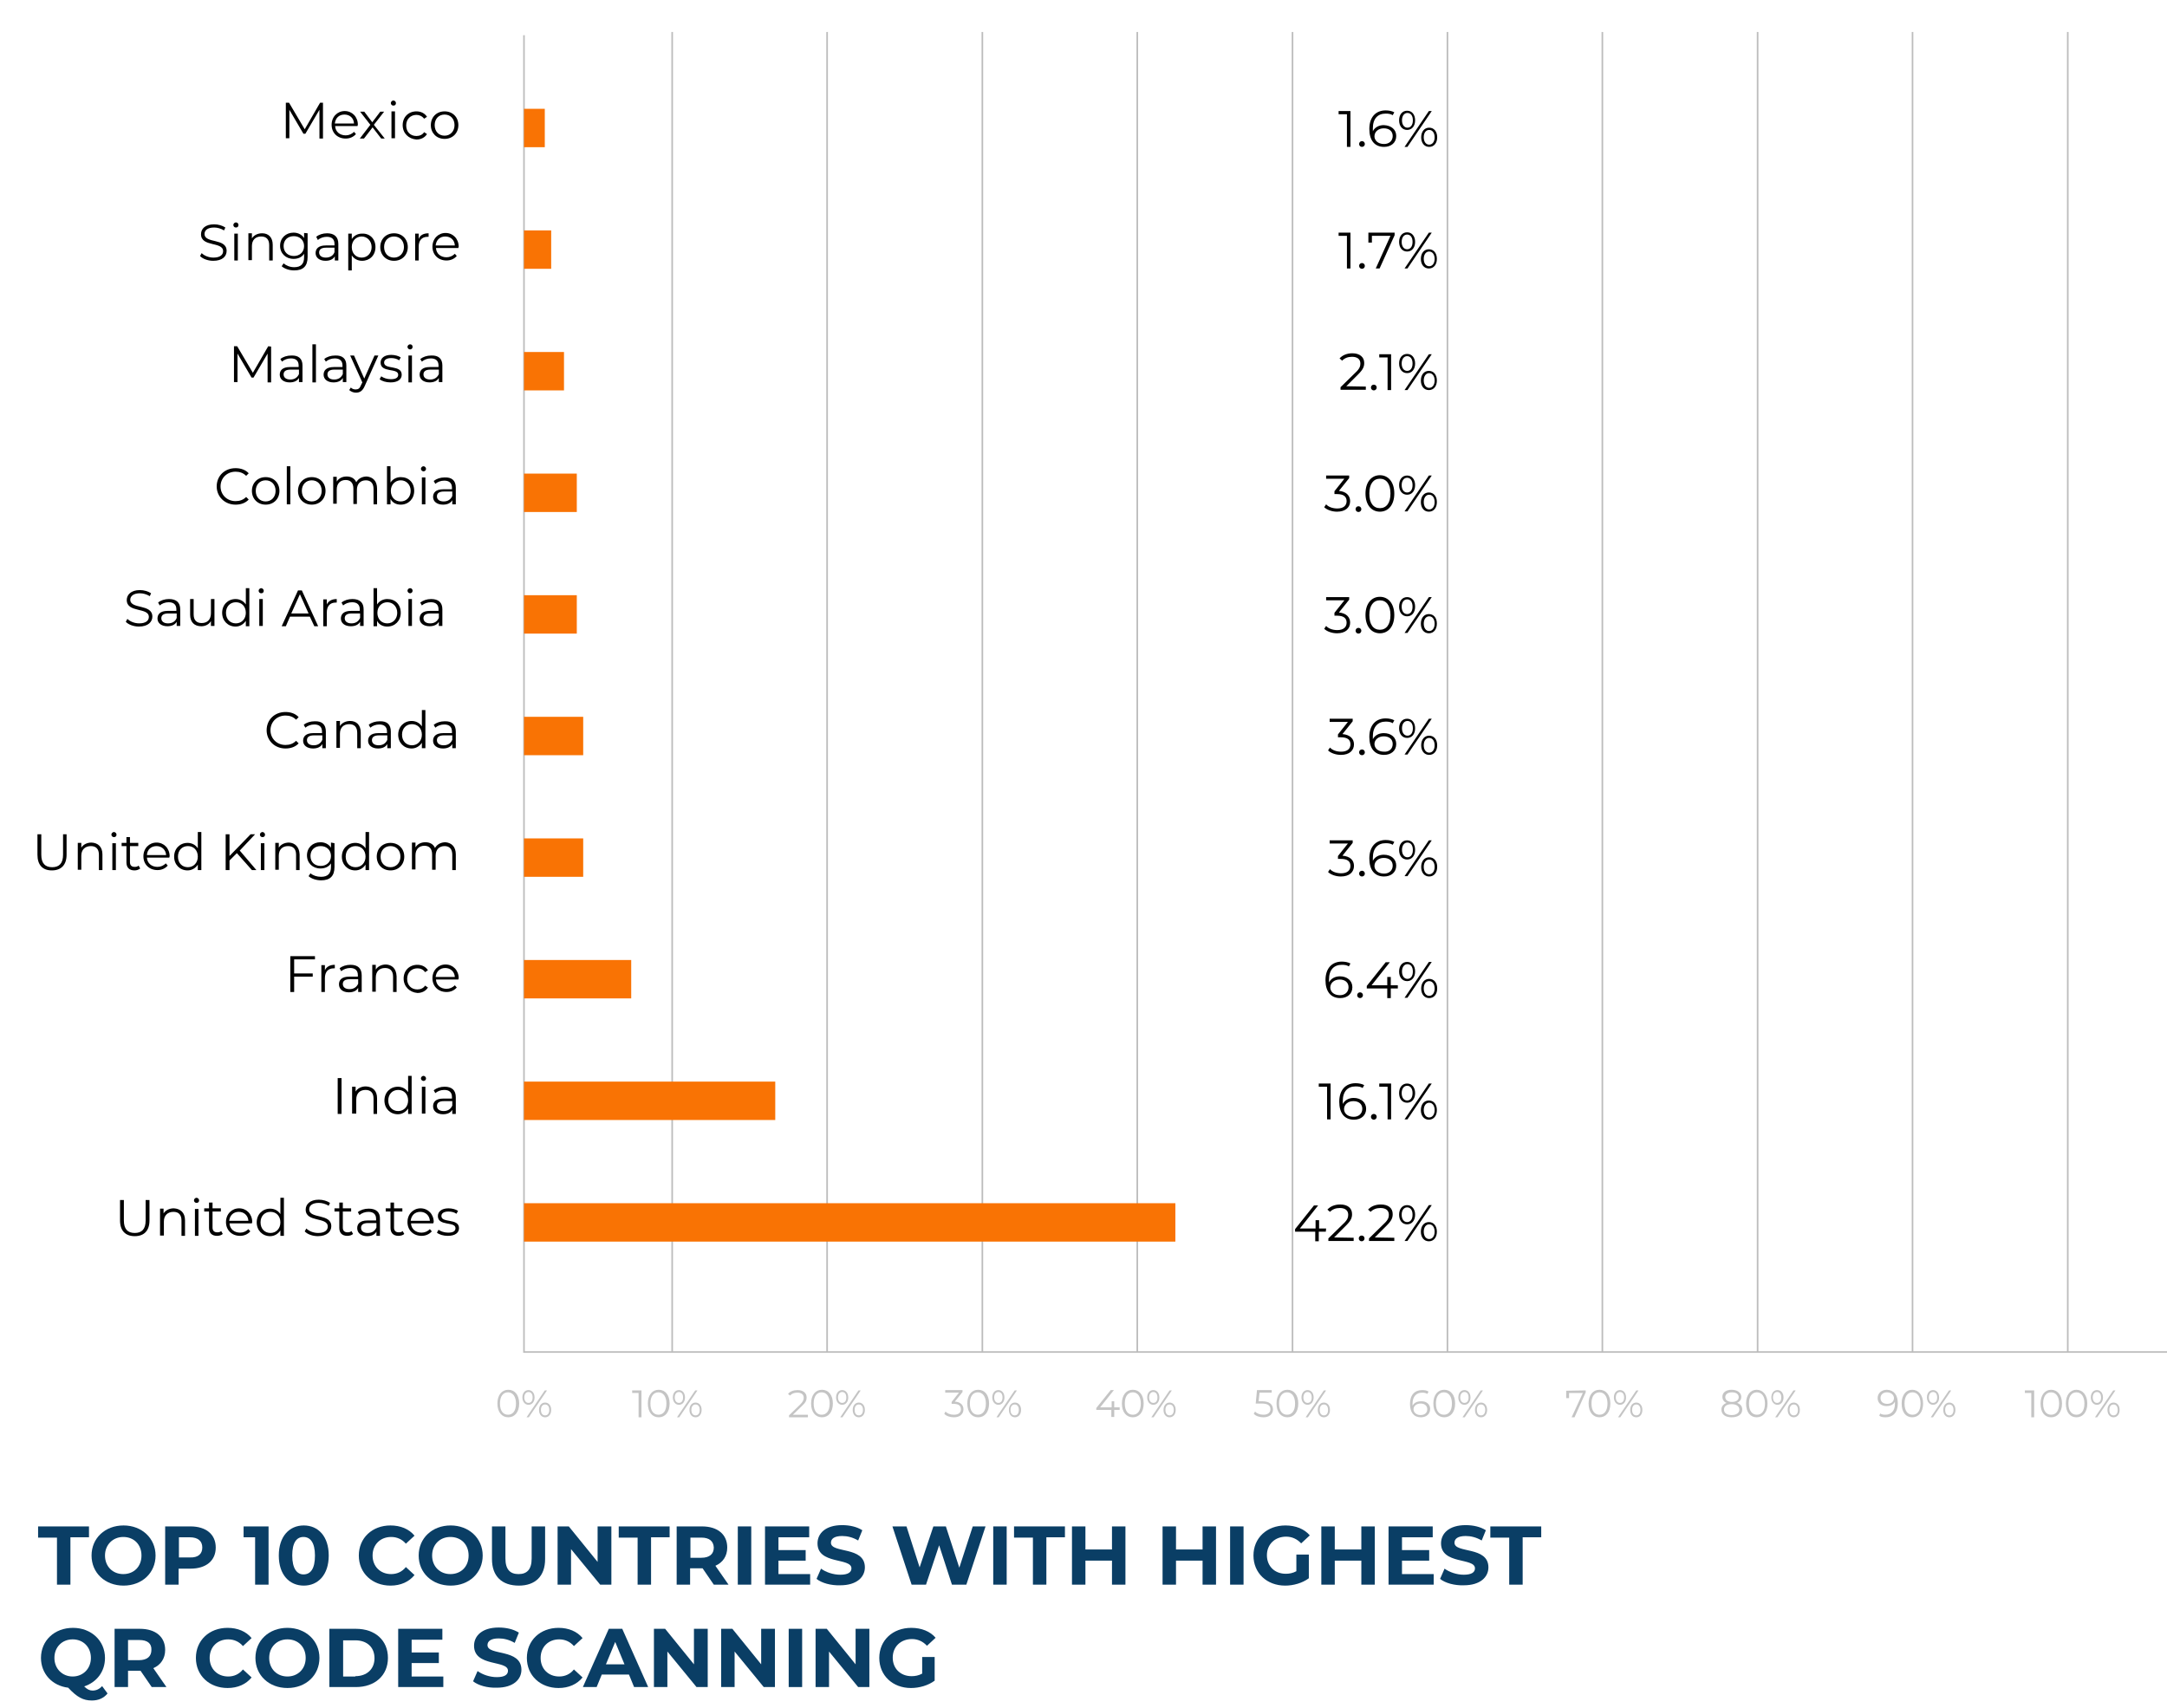 <?xml version="1.0" encoding="UTF-8"?>
<!-- Generator: Adobe Illustrator 27.5.0, SVG Export Plug-In . SVG Version: 6.00 Build 0)  -->
<svg xmlns="http://www.w3.org/2000/svg" xmlns:xlink="http://www.w3.org/1999/xlink" version="1.1" id="Layer_1" x="0px" y="0px" viewBox="0 0 677 533.7" style="enable-background:new 0 0 677 533.7;" xml:space="preserve">
<style type="text/css">
	.st0{fill:none;stroke:#BCBCBC;stroke-width:0.5;stroke-miterlimit:10;}
	.st1{fill:#F97304;}
	.st2{fill:#C4C4C4;}
	.st3{fill:#0A3E65;}
</style>
<g>
	<g>
		<g>
			<path d="M37.5,381.4V375h1.2v6.4c0,2.7,1.2,3.9,3.4,3.9s3.4-1.2,3.4-3.9V375h1.2v6.4c0,3.2-1.7,4.9-4.6,4.9     S37.5,384.6,37.5,381.4z"></path>
			<path d="M57.8,381.3v4.9h-1.1v-4.8c0-1.8-0.9-2.7-2.5-2.7c-1.8,0-3,1.1-3,3v4.4H50v-8.4h1.1v1.5c0.6-1,1.8-1.6,3.2-1.6     C56.3,377.7,57.8,378.9,57.8,381.3L57.8,381.3z"></path>
			<path d="M60.6,375.1c0-0.4,0.4-0.8,0.8-0.8s0.8,0.4,0.8,0.8c0,0.5-0.3,0.8-0.8,0.8S60.6,375.5,60.6,375.1L60.6,375.1z      M60.8,377.8H62v8.4h-1.1V377.8z"></path>
			<path d="M69.6,385.6c-0.4,0.4-1.1,0.6-1.8,0.6c-1.6,0-2.5-0.9-2.5-2.5v-5.1h-1.5v-1h1.5v-1.8h1.1v1.8H69v1h-2.6v5     c0,1,0.5,1.5,1.5,1.5c0.5,0,0.9-0.1,1.2-0.4L69.6,385.6L69.6,385.6z"></path>
			<path d="M78.7,382.3h-7c0.1,1.8,1.5,2.9,3.3,2.9c1,0,1.9-0.4,2.6-1.1l0.6,0.7c-0.8,0.9-1.9,1.4-3.2,1.4c-2.6,0-4.4-1.8-4.4-4.3     s1.8-4.3,4.1-4.3s4.1,1.8,4.1,4.3C78.7,382.1,78.7,382.2,78.7,382.3L78.7,382.3z M71.6,381.5h6c-0.1-1.6-1.3-2.8-3-2.8     S71.8,379.8,71.6,381.5z"></path>
			<path d="M88.7,374.3v11.9h-1.1v-1.7c-0.7,1.1-1.9,1.8-3.2,1.8c-2.4,0-4.2-1.8-4.2-4.3s1.8-4.3,4.2-4.3c1.3,0,2.5,0.6,3.2,1.7     v-5.1L88.7,374.3L88.7,374.3z M87.6,382c0-2-1.3-3.3-3.1-3.3s-3.1,1.3-3.1,3.3s1.3,3.3,3.1,3.3S87.6,383.9,87.6,382z"></path>
			<path d="M95.2,384.8l0.5-0.9c0.8,0.8,2.2,1.4,3.7,1.4c2.1,0,3-0.9,3-2c0-3.1-6.9-1.2-6.9-5.3c0-1.6,1.3-3.1,4.1-3.1     c1.3,0,2.6,0.4,3.5,1l-0.4,0.9c-1-0.6-2.1-0.9-3.1-0.9c-2.1,0-3,0.9-3,2c0,3.1,6.9,1.2,6.9,5.3c0,1.6-1.3,3.1-4.2,3.1     C97.7,386.3,96,385.7,95.2,384.8L95.2,384.8z"></path>
			<path d="M110.3,385.6c-0.4,0.4-1.1,0.6-1.8,0.6c-1.6,0-2.5-0.9-2.5-2.5v-5.1h-1.5v-1h1.5v-1.8h1.1v1.8h2.6v1h-2.6v5     c0,1,0.5,1.5,1.5,1.5c0.5,0,0.9-0.1,1.2-0.4L110.3,385.6L110.3,385.6z"></path>
			<path d="M118.7,381v5.2h-1.1v-1.3c-0.5,0.9-1.5,1.4-2.9,1.4c-1.9,0-3.1-1-3.1-2.5c0-1.3,0.8-2.4,3.2-2.4h2.7v-0.5     c0-1.4-0.8-2.2-2.4-2.2c-1.1,0-2.1,0.4-2.8,1l-0.5-0.9c0.8-0.7,2.1-1.1,3.4-1.1C117.5,377.7,118.8,378.8,118.7,381L118.7,381z      M117.6,383.6v-1.4H115c-1.6,0-2.2,0.6-2.2,1.5c0,1,0.8,1.6,2.1,1.6S117.1,384.7,117.6,383.6L117.6,383.6z"></path>
			<path d="M126.3,385.6c-0.4,0.4-1.1,0.6-1.8,0.6c-1.6,0-2.5-0.9-2.5-2.5v-5.1h-1.5v-1h1.5v-1.8h1.1v1.8h2.6v1h-2.6v5     c0,1,0.5,1.5,1.5,1.5c0.5,0,0.9-0.1,1.2-0.4L126.3,385.6L126.3,385.6z"></path>
			<path d="M135.4,382.3h-7c0.1,1.8,1.5,2.9,3.3,2.9c1,0,1.9-0.4,2.6-1.1l0.6,0.7c-0.8,0.9-1.9,1.4-3.2,1.4c-2.6,0-4.4-1.8-4.4-4.3     s1.8-4.3,4.1-4.3s4.1,1.8,4.1,4.3C135.4,382.1,135.3,382.2,135.4,382.3L135.4,382.3z M128.3,381.5h6c-0.1-1.6-1.3-2.8-3-2.8     S128.5,379.8,128.3,381.5z"></path>
			<path d="M136.5,385.2l0.5-0.9c0.7,0.5,1.8,0.9,3,0.9c1.6,0,2.3-0.5,2.3-1.4c0-2.2-5.5-0.5-5.5-3.8c0-1.4,1.2-2.4,3.3-2.4     c1.1,0,2.3,0.3,3,0.8l-0.5,0.9c-0.7-0.5-1.6-0.7-2.5-0.7c-1.5,0-2.2,0.6-2.2,1.4c0,2.3,5.5,0.6,5.5,3.8c0,1.5-1.3,2.4-3.5,2.4     C138.5,386.2,137.2,385.8,136.5,385.2L136.5,385.2z"></path>
		</g>
		<g>
			<path d="M105.5,336.9h1.2v11.2h-1.2V336.9z"></path>
			<path d="M117.8,343.2v4.9h-1.1v-4.8c0-1.8-0.9-2.7-2.5-2.7c-1.8,0-2.9,1.1-2.9,3v4.4H110v-8.4h1.1v1.5c0.6-1,1.8-1.6,3.2-1.6     C116.4,339.6,117.8,340.8,117.8,343.2L117.8,343.2z"></path>
			<path d="M128.6,336.2v11.9h-1.1v-1.7c-0.7,1.1-1.9,1.8-3.2,1.8c-2.4,0-4.2-1.8-4.2-4.3s1.8-4.3,4.2-4.3c1.3,0,2.5,0.6,3.2,1.7     v-5.1L128.6,336.2L128.6,336.2z M127.5,343.9c0-2-1.3-3.3-3.1-3.3s-3.1,1.3-3.1,3.3s1.3,3.3,3.1,3.3S127.5,345.8,127.5,343.9z"></path>
			<path d="M131.5,337c0-0.4,0.4-0.8,0.8-0.8s0.8,0.4,0.8,0.8c0,0.5-0.4,0.8-0.8,0.8S131.5,337.4,131.5,337L131.5,337z M131.8,339.6     h1.1v8.4h-1.1V339.6z"></path>
			<path d="M142.4,342.9v5.2h-1.1v-1.3c-0.5,0.9-1.5,1.4-2.9,1.4c-1.9,0-3.1-1-3.1-2.5c0-1.3,0.8-2.4,3.2-2.4h2.7v-0.5     c0-1.4-0.8-2.2-2.4-2.2c-1.1,0-2.1,0.4-2.8,1l-0.5-0.9c0.9-0.7,2.1-1.1,3.4-1.1C141.2,339.6,142.4,340.7,142.4,342.9L142.4,342.9     z M141.3,345.5v-1.4h-2.6c-1.6,0-2.2,0.6-2.2,1.5c0,1,0.8,1.6,2.1,1.6S140.8,346.6,141.3,345.5L141.3,345.5z"></path>
		</g>
		<g>
			<path d="M91.9,299.8v4.4h5.8v1h-5.8v4.8h-1.2v-11.2h7.7v1L91.9,299.8L91.9,299.8z"></path>
			<path d="M104.6,301.5v1.1c-0.1,0-0.2,0-0.3,0c-1.8,0-2.8,1.1-2.8,3.1v4.3h-1.1v-8.4h1.1v1.6C102,302.1,103.1,301.5,104.6,301.5     L104.6,301.5z"></path>
			<path d="M113,304.8v5.2h-1.1v-1.3c-0.5,0.9-1.5,1.4-2.9,1.4c-1.9,0-3.1-1-3.1-2.5c0-1.3,0.8-2.4,3.2-2.4h2.7v-0.5     c0-1.4-0.8-2.2-2.4-2.2c-1.1,0-2.1,0.4-2.8,1l-0.5-0.9c0.8-0.7,2.1-1.1,3.4-1.1C111.8,301.5,113,302.6,113,304.8L113,304.8z      M111.9,307.4v-1.4h-2.6c-1.6,0-2.2,0.6-2.2,1.5c0,1,0.8,1.6,2.1,1.6S111.4,308.5,111.9,307.4L111.9,307.4z"></path>
			<path d="M123.9,305.1v4.9h-1.1v-4.8c0-1.8-0.9-2.7-2.5-2.7c-1.8,0-2.9,1.1-2.9,3v4.4h-1.1v-8.4h1.1v1.5c0.6-1,1.8-1.6,3.2-1.6     C122.4,301.5,123.8,302.6,123.9,305.1L123.9,305.1z"></path>
			<path d="M126.1,305.8c0-2.5,1.8-4.3,4.3-4.3c1.4,0,2.6,0.6,3.3,1.7l-0.9,0.6c-0.6-0.9-1.5-1.2-2.4-1.2c-1.8,0-3.2,1.3-3.2,3.3     s1.3,3.3,3.2,3.3c1,0,1.9-0.4,2.4-1.2l0.9,0.6c-0.7,1.1-1.9,1.7-3.3,1.7C128,310.1,126.1,308.3,126.1,305.8L126.1,305.8z"></path>
			<path d="M143.2,306.1h-7c0.1,1.8,1.5,2.9,3.3,2.9c1,0,1.9-0.4,2.6-1.1l0.6,0.7c-0.8,0.9-1.9,1.4-3.2,1.4c-2.6,0-4.4-1.8-4.4-4.3     s1.8-4.3,4.1-4.3s4.1,1.8,4.1,4.3C143.2,305.9,143.2,306,143.2,306.1L143.2,306.1z M136.1,305.3h6c-0.1-1.6-1.3-2.8-3-2.8     S136.3,303.6,136.1,305.3z"></path>
		</g>
		<g>
			<path d="M11.7,267.1v-6.4h1.2v6.4c0,2.7,1.2,3.9,3.4,3.9s3.4-1.2,3.4-3.9v-6.4h1.1v6.4c0,3.2-1.7,4.9-4.6,4.9     S11.7,270.3,11.7,267.1z"></path>
			<path d="M32,267v4.9h-1.1v-4.8c0-1.8-0.9-2.7-2.5-2.7c-1.8,0-3,1.1-3,3v4.4h-1.1v-8.4h1.1v1.5c0.6-1,1.8-1.6,3.2-1.6     C30.6,263.4,32,264.6,32,267L32,267z"></path>
			<path d="M34.8,260.8c0-0.4,0.4-0.8,0.8-0.8s0.8,0.4,0.8,0.8c0,0.5-0.3,0.8-0.8,0.8S34.8,261.2,34.8,260.8L34.8,260.8z      M35.1,263.5h1.1v8.4h-1.1V263.5z"></path>
			<path d="M43.8,271.4c-0.5,0.4-1.1,0.6-1.8,0.6c-1.6,0-2.5-0.9-2.5-2.5v-5.1h-1.5v-1h1.5v-1.8h1.1v1.8h2.6v1h-2.6v5     c0,1,0.5,1.5,1.5,1.5c0.5,0,0.9-0.1,1.2-0.4L43.8,271.4L43.8,271.4z"></path>
			<path d="M52.9,268h-7c0.1,1.8,1.5,2.9,3.3,2.9c1,0,1.9-0.4,2.6-1.1l0.6,0.7c-0.8,0.9-1.9,1.4-3.2,1.4c-2.6,0-4.4-1.8-4.4-4.3     s1.8-4.3,4.1-4.3s4.1,1.8,4.1,4.3C52.9,267.8,52.9,267.9,52.9,268L52.9,268z M45.9,267.2h6c-0.1-1.6-1.3-2.8-3-2.8     S46,265.5,45.9,267.2z"></path>
			<path d="M62.9,260v11.9h-1.1v-1.7c-0.7,1.1-1.9,1.8-3.2,1.8c-2.4,0-4.2-1.8-4.2-4.3s1.8-4.3,4.2-4.3c1.3,0,2.5,0.6,3.2,1.7V260     L62.9,260L62.9,260z M61.8,267.7c0-2-1.3-3.3-3.1-3.3s-3.1,1.3-3.1,3.3s1.3,3.3,3.1,3.3S61.8,269.6,61.8,267.7z"></path>
			<path d="M74,266.6l-2.3,2.3v3h-1.2v-11.2h1.2v6.8l6.6-6.8h1.4l-4.8,5.1l5.2,6.1h-1.4L74,266.6L74,266.6z"></path>
			<path d="M81.2,260.8c0-0.4,0.4-0.8,0.8-0.8s0.8,0.4,0.8,0.8c0,0.5-0.3,0.8-0.8,0.8S81.2,261.2,81.2,260.8L81.2,260.8z      M81.5,263.5h1.1v8.4h-1.1V263.5z"></path>
			<path d="M93.6,267v4.9h-1.1v-4.8c0-1.8-0.9-2.7-2.5-2.7c-1.8,0-2.9,1.1-2.9,3v4.4h-1.1v-8.4h1.1v1.5c0.6-1,1.8-1.6,3.2-1.6     C92.1,263.4,93.5,264.6,93.6,267L93.6,267z"></path>
			<path d="M104.5,263.5v7.4c0,2.9-1.4,4.2-4.2,4.2c-1.5,0-3-0.5-3.9-1.3l0.6-0.9c0.8,0.7,2,1.1,3.3,1.1c2.1,0,3.1-1,3.1-3.1v-1.1     c-0.7,1.1-1.9,1.6-3.3,1.6c-2.4,0-4.2-1.7-4.2-4.1s1.8-4.1,4.2-4.1c1.4,0,2.6,0.6,3.3,1.7v-1.6L104.5,263.5L104.5,263.5z      M103.4,267.5c0-1.8-1.3-3.1-3.2-3.1s-3.2,1.2-3.2,3.1s1.3,3.1,3.2,3.1S103.4,269.3,103.4,267.5z"></path>
			<path d="M115.3,260v11.9h-1.1v-1.7c-0.7,1.1-1.9,1.8-3.2,1.8c-2.4,0-4.2-1.8-4.2-4.3s1.8-4.3,4.2-4.3c1.3,0,2.5,0.6,3.2,1.7V260     L115.3,260L115.3,260z M114.2,267.7c0-2-1.3-3.3-3.1-3.3s-3.1,1.3-3.1,3.3s1.3,3.3,3.1,3.3S114.2,269.6,114.2,267.7z"></path>
			<path d="M117.7,267.7c0-2.5,1.8-4.3,4.3-4.3s4.3,1.8,4.3,4.3s-1.8,4.3-4.3,4.3S117.7,270.2,117.7,267.7z M125.1,267.7     c0-2-1.3-3.3-3.1-3.3s-3.1,1.3-3.1,3.3s1.3,3.3,3.1,3.3S125.1,269.6,125.1,267.7z"></path>
			<path d="M142.4,267v4.9h-1.1v-4.8c0-1.8-0.9-2.7-2.4-2.7c-1.7,0-2.8,1.1-2.8,3v4.4h-1.1v-4.8c0-1.8-0.9-2.7-2.4-2.7     c-1.7,0-2.8,1.1-2.8,3v4.4h-1.1v-8.4h1.1v1.5c0.6-1,1.7-1.6,3.1-1.6s2.5,0.6,3,1.8c0.6-1.1,1.8-1.8,3.3-1.8     C141.1,263.4,142.4,264.6,142.4,267L142.4,267z"></path>
		</g>
		<g>
			<path d="M83.3,228.2c0-3.3,2.5-5.7,5.9-5.7c1.6,0,3.1,0.5,4.1,1.6l-0.8,0.8c-0.9-0.9-2-1.3-3.3-1.3c-2.7,0-4.7,2-4.7,4.6     s2,4.6,4.7,4.6c1.3,0,2.4-0.4,3.3-1.3l0.8,0.8c-1,1.1-2.5,1.6-4.1,1.6C85.8,233.9,83.3,231.4,83.3,228.2L83.3,228.2z"></path>
			<path d="M101.8,228.6v5.2h-1.1v-1.3c-0.5,0.9-1.5,1.4-2.9,1.4c-1.9,0-3.1-1-3.1-2.4c0-1.3,0.8-2.4,3.2-2.4h2.7v-0.5     c0-1.4-0.8-2.2-2.4-2.2c-1.1,0-2.1,0.4-2.8,1l-0.5-0.9c0.8-0.7,2.1-1.1,3.4-1.1C100.6,225.3,101.8,226.4,101.8,228.6L101.8,228.6     z M100.7,231.2v-1.4h-2.6c-1.6,0-2.2,0.6-2.2,1.5c0,1,0.8,1.6,2.1,1.6S100.2,232.3,100.7,231.2L100.7,231.2z"></path>
			<path d="M112.7,228.9v4.9h-1.1V229c0-1.8-0.9-2.7-2.5-2.7c-1.8,0-2.9,1.1-2.9,3v4.4h-1.1v-8.4h1.1v1.6c0.6-1,1.8-1.6,3.2-1.6     C111.2,225.3,112.7,226.4,112.7,228.9L112.7,228.9z"></path>
			<path d="M122.1,228.6v5.2H121v-1.3c-0.5,0.9-1.5,1.4-2.9,1.4c-1.9,0-3.1-1-3.1-2.4c0-1.3,0.8-2.4,3.2-2.4h2.7v-0.5     c0-1.4-0.8-2.2-2.4-2.2c-1.1,0-2.1,0.4-2.8,1l-0.5-0.9c0.8-0.7,2.1-1.1,3.4-1.1C120.9,225.3,122.1,226.4,122.1,228.6L122.1,228.6     z M121,231.2v-1.4h-2.6c-1.6,0-2.2,0.6-2.2,1.5c0,1,0.8,1.6,2.1,1.6S120.5,232.3,121,231.2L121,231.2z"></path>
			<path d="M132.9,221.9v11.9h-1.1v-1.7c-0.7,1.1-1.9,1.8-3.2,1.8c-2.4,0-4.2-1.8-4.2-4.3s1.8-4.3,4.2-4.3c1.3,0,2.5,0.6,3.2,1.7     v-5.1L132.9,221.9L132.9,221.9z M131.8,229.6c0-2-1.3-3.3-3.1-3.3s-3.1,1.3-3.1,3.3s1.3,3.3,3.1,3.3S131.8,231.5,131.8,229.6z"></path>
			<path d="M142.4,228.6v5.2h-1.1v-1.3c-0.5,0.9-1.5,1.4-2.9,1.4c-1.9,0-3.1-1-3.1-2.4c0-1.3,0.8-2.4,3.2-2.4h2.7v-0.5     c0-1.4-0.8-2.2-2.4-2.2c-1.1,0-2.1,0.4-2.8,1l-0.5-0.9c0.9-0.7,2.1-1.1,3.4-1.1C141.2,225.3,142.4,226.4,142.4,228.6L142.4,228.6     z M141.3,231.2v-1.4h-2.6c-1.6,0-2.2,0.6-2.2,1.5c0,1,0.8,1.6,2.1,1.6S140.8,232.3,141.3,231.2L141.3,231.2z"></path>
		</g>
		<g>
			<path d="M39.3,194.3l0.5-0.9c0.8,0.8,2.2,1.4,3.7,1.4c2.1,0,3-0.9,3-2c0-3.1-6.9-1.2-6.9-5.3c0-1.6,1.3-3.1,4.1-3.1     c1.3,0,2.6,0.4,3.5,1l-0.4,0.9c-1-0.6-2.1-0.9-3.1-0.9c-2,0-3,0.9-3,2c0,3.1,6.9,1.2,6.9,5.3c0,1.6-1.3,3.1-4.2,3.1     C41.8,195.8,40.1,195.2,39.3,194.3L39.3,194.3z"></path>
			<path d="M56.3,190.4v5.2h-1.1v-1.3c-0.5,0.9-1.5,1.4-2.9,1.4c-1.9,0-3.1-1-3.1-2.4c0-1.3,0.8-2.4,3.2-2.4h2.7v-0.5     c0-1.4-0.8-2.2-2.4-2.2c-1.1,0-2.1,0.4-2.8,1l-0.5-0.9c0.8-0.7,2.1-1.1,3.4-1.1C55.1,187.2,56.3,188.3,56.3,190.4L56.3,190.4z      M55.2,193.1v-1.4h-2.6c-1.6,0-2.2,0.6-2.2,1.5c0,1,0.8,1.6,2.1,1.6S54.8,194.2,55.2,193.1L55.2,193.1z"></path>
			<path d="M67,187.2v8.4h-1.1v-1.5c-0.6,1-1.7,1.6-3,1.6c-2.1,0-3.5-1.2-3.5-3.6v-4.9h1.1v4.8c0,1.8,0.9,2.7,2.5,2.7     c1.8,0,2.9-1.1,2.9-3.1v-4.4L67,187.2L67,187.2z"></path>
			<path d="M77.9,183.8v11.9h-1.1V194c-0.7,1.1-1.9,1.8-3.2,1.8c-2.4,0-4.2-1.8-4.2-4.3s1.8-4.3,4.2-4.3c1.3,0,2.5,0.6,3.2,1.7v-5.1     L77.9,183.8L77.9,183.8z M76.8,191.5c0-2-1.3-3.3-3.1-3.3s-3.1,1.3-3.1,3.3s1.3,3.3,3.1,3.3S76.8,193.4,76.8,191.5z"></path>
			<path d="M80.8,184.6c0-0.4,0.4-0.8,0.8-0.8s0.8,0.4,0.8,0.8c0,0.5-0.3,0.8-0.8,0.8S80.8,185,80.8,184.6L80.8,184.6z M81,187.2     h1.1v8.4H81V187.2z"></path>
			<path d="M96.8,192.7h-6.2l-1.3,3H88l5.1-11.2h1.2l5.1,11.2h-1.2L96.8,192.7L96.8,192.7z M96.4,191.7l-2.7-6l-2.7,6     C91,191.7,96.4,191.7,96.4,191.7z"></path>
			<path d="M105.2,187.2v1.1c-0.1,0-0.2,0-0.3,0c-1.8,0-2.8,1.1-2.8,3.1v4.3H101v-8.4h1.1v1.6C102.6,187.8,103.7,187.2,105.2,187.2     L105.2,187.2z"></path>
			<path d="M113.6,190.4v5.2h-1.1v-1.3c-0.5,0.9-1.5,1.4-2.9,1.4c-1.9,0-3.1-1-3.1-2.4c0-1.3,0.8-2.4,3.2-2.4h2.7v-0.5     c0-1.4-0.8-2.2-2.4-2.2c-1.1,0-2.1,0.4-2.8,1l-0.5-0.9c0.8-0.7,2.1-1.1,3.4-1.1C112.4,187.2,113.6,188.3,113.6,190.4L113.6,190.4     z M112.5,193.1v-1.4h-2.6c-1.6,0-2.2,0.6-2.2,1.5c0,1,0.8,1.6,2.1,1.6S112,194.2,112.5,193.1L112.5,193.1z"></path>
			<path d="M125.2,191.5c0,2.5-1.8,4.3-4.2,4.3c-1.4,0-2.6-0.6-3.2-1.8v1.7h-1.1v-11.9h1.1v5.1c0.7-1.1,1.9-1.7,3.2-1.7     C123.5,187.2,125.2,188.9,125.2,191.5L125.2,191.5z M124.1,191.5c0-2-1.4-3.3-3.1-3.3s-3.1,1.3-3.1,3.3s1.3,3.3,3.1,3.3     S124.1,193.4,124.1,191.5z"></path>
			<path d="M127.3,184.6c0-0.4,0.4-0.8,0.8-0.8c0.5,0,0.8,0.4,0.8,0.8c0,0.5-0.4,0.8-0.8,0.8S127.3,185,127.3,184.6L127.3,184.6z      M127.6,187.2h1.1v8.4h-1.1C127.6,195.7,127.6,187.2,127.6,187.2z"></path>
			<path d="M138.2,190.4v5.2h-1.1v-1.3c-0.5,0.9-1.5,1.4-2.9,1.4c-1.9,0-3.1-1-3.1-2.4c0-1.3,0.8-2.4,3.2-2.4h2.7v-0.5     c0-1.4-0.8-2.2-2.4-2.2c-1.1,0-2.1,0.4-2.8,1l-0.5-0.9c0.9-0.7,2.1-1.1,3.4-1.1C137,187.2,138.2,188.3,138.2,190.4L138.2,190.4z      M137.1,193.1v-1.4h-2.6c-1.6,0-2.2,0.6-2.2,1.5c0,1,0.8,1.6,2.1,1.6S136.6,194.2,137.1,193.1L137.1,193.1z"></path>
		</g>
		<g>
			<path d="M67.7,152c0-3.3,2.5-5.7,5.9-5.7c1.6,0,3.1,0.5,4.1,1.6l-0.8,0.8c-0.9-0.9-2-1.3-3.3-1.3c-2.7,0-4.7,2-4.7,4.6     s2,4.6,4.7,4.6c1.3,0,2.4-0.4,3.3-1.3l0.8,0.8c-1,1.1-2.5,1.6-4.1,1.6C70.2,157.7,67.7,155.2,67.7,152L67.7,152z"></path>
			<path d="M78.7,153.4c0-2.5,1.8-4.3,4.3-4.3s4.3,1.8,4.3,4.3s-1.8,4.3-4.3,4.3S78.7,155.9,78.7,153.4z M86.1,153.4     c0-2-1.3-3.3-3.1-3.3s-3.1,1.3-3.1,3.3s1.3,3.3,3.1,3.3S86.1,155.3,86.1,153.4z"></path>
			<path d="M89.6,145.7h1.1v11.9h-1.1V145.7z"></path>
			<path d="M93.1,153.4c0-2.5,1.8-4.3,4.3-4.3s4.3,1.8,4.3,4.3s-1.8,4.3-4.3,4.3S93.1,155.9,93.1,153.4z M100.5,153.4     c0-2-1.3-3.3-3.1-3.3s-3.1,1.3-3.1,3.3s1.3,3.3,3.1,3.3S100.5,155.3,100.5,153.4z"></path>
			<path d="M117.8,152.7v4.9h-1.1v-4.8c0-1.8-0.9-2.7-2.4-2.7c-1.7,0-2.8,1.1-2.8,3v4.4h-1.1v-4.8c0-1.8-0.9-2.7-2.4-2.7     c-1.7,0-2.8,1.1-2.8,3v4.4h-1.1v-8.4h1.1v1.5c0.6-1,1.7-1.6,3.1-1.6s2.5,0.6,3,1.8c0.6-1.1,1.8-1.8,3.3-1.8     C116.5,149.1,117.8,150.3,117.8,152.7L117.8,152.7z"></path>
			<path d="M129.4,153.4c0,2.5-1.8,4.3-4.2,4.3c-1.4,0-2.6-0.6-3.2-1.8v1.7h-1.1v-11.9h1.1v5.1c0.7-1.1,1.9-1.7,3.2-1.7     C127.7,149.1,129.4,150.8,129.4,153.4L129.4,153.4z M128.3,153.4c0-2-1.4-3.3-3.1-3.3s-3.1,1.3-3.1,3.3s1.3,3.3,3.1,3.3     S128.3,155.3,128.3,153.4z"></path>
			<path d="M131.5,146.5c0-0.4,0.4-0.8,0.8-0.8s0.8,0.4,0.8,0.8c0,0.5-0.4,0.8-0.8,0.8S131.5,146.9,131.5,146.5L131.5,146.5z      M131.8,149.2h1.1v8.4h-1.1V149.2z"></path>
			<path d="M142.4,152.4v5.2h-1.1v-1.3c-0.5,0.9-1.5,1.4-2.9,1.4c-1.9,0-3.1-1-3.1-2.4c0-1.3,0.8-2.4,3.2-2.4h2.7v-0.5     c0-1.4-0.8-2.2-2.4-2.2c-1.1,0-2.1,0.4-2.8,1l-0.5-0.9c0.9-0.7,2.1-1.1,3.4-1.1C141.2,149.1,142.4,150.2,142.4,152.4L142.4,152.4     z M141.3,155v-1.4h-2.6c-1.6,0-2.2,0.6-2.2,1.5c0,1,0.8,1.6,2.1,1.6S140.8,156.1,141.3,155L141.3,155z"></path>
		</g>
		<g>
			<path d="M84.7,108.3v11.2h-1.1v-9l-4.4,7.5h-0.6l-4.4-7.5v8.9h-1.1v-11.2h1l4.9,8.3l4.8-8.3L84.7,108.3L84.7,108.3z"></path>
			<path d="M94.5,114.2v5.2h-1.1v-1.3c-0.5,0.9-1.5,1.4-2.9,1.4c-1.9,0-3.1-1-3.1-2.4c0-1.3,0.8-2.4,3.2-2.4h2.7v-0.5     c0-1.4-0.8-2.2-2.4-2.2c-1.1,0-2.1,0.4-2.8,1l-0.5-0.8c0.8-0.7,2.1-1.1,3.4-1.1C93.3,111,94.5,112.1,94.5,114.2L94.5,114.2z      M93.4,116.9v-1.4h-2.6c-1.6,0-2.2,0.6-2.2,1.5c0,1,0.8,1.6,2.1,1.6S92.9,118,93.4,116.9L93.4,116.9z"></path>
			<path d="M97.6,107.6h1.1v11.9h-1.1V107.6z"></path>
			<path d="M108.2,114.2v5.2h-1.1v-1.3c-0.5,0.9-1.5,1.4-2.9,1.4c-1.9,0-3.1-1-3.1-2.4c0-1.3,0.8-2.4,3.2-2.4h2.7v-0.5     c0-1.4-0.8-2.2-2.4-2.2c-1.1,0-2.1,0.4-2.8,1l-0.5-0.8c0.8-0.7,2.1-1.1,3.4-1.1C107,111,108.2,112.1,108.2,114.2L108.2,114.2z      M107.1,116.9v-1.4h-2.6c-1.6,0-2.2,0.6-2.2,1.5c0,1,0.8,1.6,2.1,1.6S106.6,118,107.1,116.9L107.1,116.9z"></path>
			<path d="M118.2,111.1l-4.2,9.4c-0.7,1.7-1.6,2.2-2.8,2.2c-0.8,0-1.5-0.3-2.1-0.8l0.5-0.8c0.4,0.4,0.9,0.6,1.5,0.6     c0.8,0,1.3-0.3,1.7-1.4l0.4-0.8l-3.8-8.4h1.2l3.2,7.2l3.2-7.2C117.1,111.1,118.2,111.1,118.2,111.1z"></path>
			<path d="M118.6,118.5l0.5-0.9c0.7,0.5,1.8,0.9,3,0.9c1.6,0,2.3-0.5,2.3-1.4c0-2.2-5.5-0.5-5.5-3.8c0-1.4,1.2-2.4,3.3-2.4     c1.1,0,2.3,0.3,3,0.8l-0.5,0.9c-0.7-0.5-1.6-0.7-2.5-0.7c-1.5,0-2.2,0.6-2.2,1.4c0,2.3,5.5,0.6,5.5,3.8c0,1.5-1.3,2.4-3.5,2.4     C120.6,119.5,119.3,119.1,118.6,118.5L118.6,118.5z"></path>
			<path d="M127.3,108.4c0-0.4,0.4-0.8,0.8-0.8c0.5,0,0.8,0.3,0.8,0.8c0,0.5-0.4,0.8-0.8,0.8S127.3,108.8,127.3,108.4L127.3,108.4z      M127.6,111.1h1.1v8.4h-1.1C127.6,119.5,127.6,111.1,127.6,111.1z"></path>
			<path d="M138.2,114.2v5.2h-1.1v-1.3c-0.5,0.9-1.5,1.4-2.9,1.4c-1.9,0-3.1-1-3.1-2.4c0-1.3,0.8-2.4,3.2-2.4h2.7v-0.5     c0-1.4-0.8-2.2-2.4-2.2c-1.1,0-2.1,0.4-2.8,1l-0.5-0.8c0.9-0.7,2.1-1.1,3.4-1.1C137,111,138.2,112.1,138.2,114.2L138.2,114.2z      M137.1,116.9v-1.4h-2.6c-1.6,0-2.2,0.6-2.2,1.5c0,1,0.8,1.6,2.1,1.6S136.6,118,137.1,116.9L137.1,116.9z"></path>
		</g>
		<g>
			<path d="M62.5,80l0.5-0.9c0.8,0.8,2.2,1.4,3.7,1.4c2.1,0,3-0.9,3-2c0-3.1-6.9-1.2-6.9-5.3c0-1.7,1.3-3.1,4.1-3.1     c1.3,0,2.6,0.4,3.5,1L70,72c-1-0.6-2.1-0.9-3.1-0.9c-2.1,0-3,0.9-3,2c0,3.1,6.9,1.2,6.9,5.3c0,1.7-1.3,3.1-4.2,3.1     C65,81.5,63.3,80.9,62.5,80L62.5,80z"></path>
			<path d="M72.9,70.3c0-0.4,0.4-0.8,0.8-0.8s0.8,0.3,0.8,0.8c0,0.5-0.3,0.8-0.8,0.8S72.9,70.7,72.9,70.3L72.9,70.3z M73.2,73h1.1     v8.4h-1.1V73z"></path>
			<path d="M85.2,76.5v4.9h-1.1v-4.8c0-1.8-0.9-2.7-2.5-2.7c-1.8,0-2.9,1.1-2.9,3v4.4h-1.1v-8.4h1.1v1.6c0.6-1,1.8-1.6,3.2-1.6     C83.8,72.9,85.2,74.1,85.2,76.5L85.2,76.5z"></path>
			<path d="M96.1,72.9v7.4c0,2.9-1.4,4.2-4.2,4.2c-1.5,0-3-0.5-3.9-1.3l0.6-0.9c0.8,0.7,2,1.2,3.3,1.2c2.1,0,3.1-1,3.1-3.1v-1.1     c-0.7,1.1-1.9,1.6-3.3,1.6c-2.4,0-4.2-1.7-4.2-4.1s1.8-4.1,4.2-4.1c1.4,0,2.6,0.6,3.3,1.7v-1.6L96.1,72.9L96.1,72.9z M95,76.9     c0-1.8-1.3-3.1-3.2-3.1s-3.2,1.2-3.2,3.1S90,80,91.8,80S95,78.8,95,76.9z"></path>
			<path d="M105.7,76.2v5.2h-1.1v-1.3c-0.5,0.9-1.5,1.4-2.9,1.4c-1.9,0-3.1-1-3.1-2.4c0-1.3,0.8-2.4,3.2-2.4h2.7v-0.5     c0-1.4-0.8-2.2-2.4-2.2c-1.1,0-2.1,0.4-2.8,1L98.8,74c0.8-0.7,2.1-1.1,3.4-1.1C104.4,72.9,105.7,74,105.7,76.2L105.7,76.2z      M104.5,78.8v-1.4h-2.6c-1.6,0-2.2,0.6-2.2,1.5c0,1,0.8,1.6,2.1,1.6S104.1,79.9,104.5,78.8L104.5,78.8z"></path>
			<path d="M117.3,77.2c0,2.6-1.8,4.3-4.2,4.3c-1.3,0-2.5-0.6-3.2-1.7v4.7h-1.1V73h1.1v1.7c0.7-1.1,1.9-1.7,3.2-1.7     C115.5,72.9,117.3,74.6,117.3,77.2L117.3,77.2z M116.1,77.2c0-1.9-1.4-3.3-3.1-3.3s-3.1,1.3-3.1,3.3s1.3,3.3,3.1,3.3     S116.1,79.1,116.1,77.2z"></path>
			<path d="M118.8,77.2c0-2.5,1.8-4.3,4.3-4.3s4.3,1.8,4.3,4.3s-1.8,4.3-4.3,4.3S118.8,79.7,118.8,77.2z M126.2,77.2     c0-2-1.3-3.3-3.1-3.3s-3.1,1.3-3.1,3.3s1.3,3.3,3.1,3.3S126.2,79.1,126.2,77.2z"></path>
			<path d="M133.9,72.9V74c-0.1,0-0.2,0-0.3,0c-1.8,0-2.8,1.1-2.8,3.1v4.3h-1.1v-8.4h1.1v1.7C131.2,73.5,132.3,72.9,133.9,72.9     L133.9,72.9z"></path>
			<path d="M143.2,77.5h-7c0.1,1.8,1.5,2.9,3.3,2.9c1,0,1.9-0.4,2.6-1.1l0.6,0.7c-0.8,0.9-1.9,1.4-3.2,1.4c-2.6,0-4.4-1.8-4.4-4.3     s1.8-4.3,4.1-4.3s4.1,1.8,4.1,4.3C143.2,77.3,143.2,77.4,143.2,77.5L143.2,77.5z M136.1,76.7h6c-0.1-1.7-1.3-2.8-3-2.8     S136.3,75,136.1,76.7z"></path>
		</g>
		<g>
			<path d="M100.9,32.1v11.2h-1.1v-9l-4.4,7.5h-0.6l-4.4-7.5v8.9h-1.1V32.1h1l4.9,8.3l4.8-8.3L100.9,32.1L100.9,32.1z"></path>
			<path d="M111.7,39.4h-7c0.1,1.8,1.5,2.9,3.3,2.9c1,0,1.9-0.4,2.6-1.1l0.6,0.7c-0.8,0.9-1.9,1.4-3.2,1.4c-2.6,0-4.4-1.8-4.4-4.3     s1.8-4.3,4.1-4.3s4.1,1.8,4.1,4.3C111.7,39.2,111.7,39.3,111.7,39.4L111.7,39.4z M104.6,38.6h6c-0.1-1.7-1.3-2.8-3-2.8     S104.8,36.9,104.6,38.6z"></path>
			<path d="M119.1,43.3l-2.7-3.5l-2.7,3.5h-1.3l3.3-4.3l-3.2-4.1h1.3l2.5,3.3l2.5-3.3h1.2l-3.2,4.1l3.4,4.3H119.1z"></path>
			<path d="M122.1,32.2c0-0.4,0.4-0.8,0.8-0.8s0.8,0.4,0.8,0.8c0,0.5-0.3,0.8-0.8,0.8S122.1,32.6,122.1,32.2L122.1,32.2z      M122.3,34.8h1.1v8.4h-1.1V34.8z"></path>
			<path d="M125.8,39.1c0-2.5,1.8-4.3,4.3-4.3c1.4,0,2.6,0.6,3.3,1.7l-0.9,0.6c-0.6-0.8-1.5-1.2-2.4-1.2c-1.8,0-3.2,1.3-3.2,3.3     s1.3,3.3,3.2,3.3c1,0,1.9-0.4,2.4-1.2l0.9,0.6c-0.7,1.1-1.9,1.7-3.3,1.7C127.6,43.4,125.8,41.6,125.8,39.1L125.8,39.1z"></path>
			<path d="M134.6,39.1c0-2.5,1.8-4.3,4.3-4.3s4.3,1.8,4.3,4.3s-1.8,4.3-4.3,4.3S134.6,41.6,134.6,39.1z M142,39.1     c0-2-1.3-3.3-3.1-3.3s-3.1,1.3-3.1,3.3s1.3,3.3,3.1,3.3S142,41,142,39.1z"></path>
		</g>
		<g>
			<polyline class="st0" points="163.7,11 163.7,422.5 677.2,422.5    "></polyline>
			<g>
				<line class="st0" x1="210" y1="10" x2="210" y2="422.5"></line>
				<line class="st0" x1="258.4" y1="10" x2="258.4" y2="422.5"></line>
				<line class="st0" x1="306.9" y1="10" x2="306.9" y2="422.5"></line>
				<line class="st0" x1="355.3" y1="10" x2="355.3" y2="422.5"></line>
				<line class="st0" x1="403.8" y1="10" x2="403.8" y2="422.5"></line>
				<line class="st0" x1="452.2" y1="10" x2="452.2" y2="422.5"></line>
				<line class="st0" x1="500.6" y1="10" x2="500.6" y2="422.5"></line>
				<line class="st0" x1="549.1" y1="10" x2="549.1" y2="422.5"></line>
				<line class="st0" x1="597.5" y1="10" x2="597.5" y2="422.5"></line>
				<line class="st0" x1="646" y1="10" x2="646" y2="422.5"></line>
			</g>
		</g>
		<rect x="163.7" y="376" class="st1" width="203.5" height="12"></rect>
		<rect x="163.7" y="338" class="st1" width="78.5" height="12"></rect>
		<rect x="163.7" y="300" class="st1" width="33.5" height="12"></rect>
		<rect x="163.7" y="262" class="st1" width="18.5" height="12"></rect>
		<rect x="163.7" y="224" class="st1" width="18.5" height="12"></rect>
		<rect x="163.7" y="186" class="st1" width="16.5" height="12"></rect>
		<rect x="163.7" y="148" class="st1" width="16.5" height="12"></rect>
		<rect x="163.7" y="110" class="st1" width="12.5" height="12"></rect>
		<rect x="163.7" y="72" class="st1" width="8.5" height="12"></rect>
		<rect x="163.7" y="34" class="st1" width="6.5" height="12"></rect>
		<g>
			<path class="st2" d="M200.4,434.5v8.4h-0.9v-7.6h-2v-0.8H200.4z"></path>
			<path class="st2" d="M202.4,438.6c0-2.7,1.4-4.3,3.4-4.3s3.4,1.6,3.4,4.3s-1.4,4.3-3.4,4.3S202.4,441.3,202.4,438.6z      M208.2,438.6c0-2.2-1-3.5-2.5-3.5s-2.5,1.2-2.5,3.5s1,3.5,2.5,3.5S208.2,440.9,208.2,438.6z"></path>
			<path class="st2" d="M210.2,436.7c0-1.4,0.8-2.3,1.9-2.3s1.9,0.9,1.9,2.3s-0.8,2.3-1.9,2.3S210.2,438,210.2,436.7z M213.4,436.7     c0-1.1-0.5-1.7-1.3-1.7s-1.3,0.7-1.3,1.7s0.5,1.7,1.3,1.7S213.4,437.8,213.4,436.7z M217.2,434.5h0.7l-5.7,8.4h-0.7L217.2,434.5z      M215.4,440.6c0-1.4,0.8-2.3,1.9-2.3s1.9,0.9,1.9,2.3s-0.8,2.3-1.9,2.3S215.4,442,215.4,440.6z M218.6,440.6     c0-1.1-0.5-1.7-1.3-1.7s-1.3,0.6-1.3,1.7s0.5,1.7,1.3,1.7S218.6,441.7,218.6,440.6z"></path>
		</g>
		<g>
			<path class="st2" d="M155.4,438.6c0-2.7,1.4-4.3,3.4-4.3s3.4,1.6,3.4,4.3s-1.4,4.3-3.4,4.3S155.4,441.3,155.4,438.6z      M161.2,438.6c0-2.2-1-3.5-2.5-3.5s-2.5,1.2-2.5,3.5s1,3.5,2.5,3.5S161.2,440.9,161.2,438.6z"></path>
			<path class="st2" d="M163.2,436.7c0-1.4,0.8-2.3,1.9-2.3s1.9,0.9,1.9,2.3s-0.8,2.3-1.9,2.3S163.2,438,163.2,436.7z M166.4,436.7     c0-1.1-0.5-1.7-1.3-1.7s-1.3,0.7-1.3,1.7s0.5,1.7,1.3,1.7S166.4,437.8,166.4,436.7z M170.2,434.5h0.7l-5.7,8.4h-0.7L170.2,434.5z      M168.4,440.6c0-1.4,0.8-2.3,1.9-2.3s1.9,0.9,1.9,2.3s-0.8,2.3-1.9,2.3S168.4,442,168.4,440.6z M171.6,440.6     c0-1.1-0.5-1.7-1.3-1.7s-1.3,0.6-1.3,1.7s0.5,1.7,1.3,1.7S171.6,441.7,171.6,440.6z"></path>
		</g>
		<g>
			<path d="M414.2,384.9H412v3h-1.1v-3h-6.3v-0.8l5.9-7.4h1.3l-5.7,7.2h4.9v-2.6h1.1v2.6h2.2L414.2,384.9L414.2,384.9z"></path>
			<path d="M422.9,386.8v1H415V387l4.7-4.6c1.3-1.2,1.5-2,1.5-2.8c0-1.3-0.9-2.1-2.6-2.1c-1.3,0-2.3,0.4-3.1,1.2l-0.8-0.7     c0.9-1,2.3-1.6,4-1.6c2.3,0,3.7,1.1,3.7,3c0,1.1-0.3,2-1.8,3.5l-3.8,3.8L422.9,386.8L422.9,386.8z"></path>
			<path d="M424.5,387c0-0.5,0.4-0.9,0.9-0.9s0.9,0.4,0.9,0.9s-0.4,0.9-0.9,0.9S424.5,387.5,424.5,387z"></path>
			<path d="M435.6,386.8v1h-7.9V387l4.7-4.6c1.3-1.2,1.5-2,1.5-2.8c0-1.3-0.9-2.1-2.6-2.1c-1.3,0-2.3,0.4-3.1,1.2l-0.8-0.7     c0.9-1,2.3-1.6,4-1.6c2.3,0,3.7,1.1,3.7,3c0,1.1-0.3,2-1.8,3.5l-3.8,3.8L435.6,386.8L435.6,386.8z"></path>
			<path d="M437.1,379.6c0-1.8,1-3,2.5-3s2.5,1.2,2.5,3s-1,3-2.5,3S437.1,381.4,437.1,379.6z M441.3,379.6c0-1.5-0.7-2.3-1.7-2.3     s-1.7,0.9-1.7,2.3s0.7,2.3,1.7,2.3S441.3,381.1,441.3,379.6z M446.4,376.6h0.9l-7.6,11.2h-0.9L446.4,376.6z M443.9,384.9     c0-1.8,1-3,2.5-3s2.5,1.2,2.5,3s-1,3-2.5,3S443.9,386.7,443.9,384.9z M448.2,384.9c0-1.4-0.7-2.3-1.7-2.3s-1.7,0.9-1.7,2.3     s0.7,2.3,1.7,2.3S448.2,386.3,448.2,384.9z"></path>
		</g>
		<g>
			<path d="M415.7,338.6v11.2h-1.1v-10.2h-2.6v-1L415.7,338.6L415.7,338.6z"></path>
			<path d="M426.8,346.5c0,2.1-1.6,3.4-3.8,3.4c-3,0-4.6-2.1-4.6-5.6c0-3.8,2.1-5.8,5.1-5.8c1,0,2,0.2,2.7,0.6l-0.5,0.9     c-0.6-0.4-1.3-0.5-2.2-0.5c-2.4,0-4,1.5-4,4.6c0,0.3,0,0.6,0,0.9c0.6-1.2,1.9-1.9,3.4-1.9C425.2,343.1,426.8,344.5,426.8,346.5     L426.8,346.5z M425.6,346.5c0-1.5-1.1-2.4-2.8-2.4s-2.9,1.1-2.9,2.5c0,1.2,1,2.4,3,2.4C424.5,349,425.6,348,425.6,346.5     L425.6,346.5z"></path>
			<path d="M428.3,349c0-0.5,0.4-0.9,0.9-0.9s0.9,0.4,0.9,0.9s-0.4,0.9-0.9,0.9S428.3,349.5,428.3,349z"></path>
			<path d="M434.6,338.6v11.2h-1.1v-10.2h-2.6v-1L434.6,338.6L434.6,338.6z"></path>
			<path d="M437.1,341.6c0-1.8,1-3,2.5-3s2.5,1.2,2.5,3s-1,3-2.5,3S437.1,343.4,437.1,341.6z M441.3,341.6c0-1.5-0.7-2.3-1.7-2.3     s-1.7,0.9-1.7,2.3s0.7,2.3,1.7,2.3S441.3,343.1,441.3,341.6z M446.4,338.6h0.9l-7.6,11.2h-0.9L446.4,338.6z M443.9,346.9     c0-1.8,1-3,2.5-3s2.5,1.2,2.5,3s-1,3-2.5,3S443.9,348.7,443.9,346.9z M448.2,346.9c0-1.4-0.7-2.3-1.7-2.3s-1.7,0.9-1.7,2.3     s0.7,2.3,1.7,2.3S448.2,348.3,448.2,346.9z"></path>
		</g>
		<g>
			<path d="M422.5,308.5c0,2.1-1.6,3.4-3.8,3.4c-3,0-4.6-2.1-4.6-5.6c0-3.8,2.1-5.8,5.1-5.8c1,0,2,0.2,2.7,0.6l-0.5,0.9     c-0.6-0.4-1.3-0.5-2.2-0.5c-2.4,0-4,1.5-4,4.6c0,0.3,0,0.6,0,0.9c0.6-1.2,1.9-1.9,3.4-1.9C420.9,305.1,422.5,306.5,422.5,308.5     L422.5,308.5z M421.3,308.5c0-1.5-1.1-2.4-2.8-2.4s-2.9,1.1-2.9,2.5c0,1.2,1,2.4,3,2.4C420.2,311,421.3,310,421.3,308.5     L421.3,308.5z"></path>
			<path d="M424,311c0-0.5,0.4-0.9,0.9-0.9s0.9,0.4,0.9,0.9s-0.4,0.9-0.9,0.9S424,311.5,424,311z"></path>
			<path d="M436.7,308.9h-2.2v3h-1.1v-3H427v-0.8l5.9-7.4h1.3l-5.7,7.2h4.9v-2.6h1.1v2.6h2.2L436.7,308.9L436.7,308.9z"></path>
			<path d="M437.1,303.6c0-1.8,1-3,2.5-3s2.5,1.2,2.5,3s-1,3-2.5,3S437.1,305.4,437.1,303.6z M441.4,303.6c0-1.5-0.7-2.3-1.7-2.3     s-1.7,0.9-1.7,2.3s0.7,2.3,1.7,2.3S441.4,305.1,441.4,303.6z M446.4,300.6h0.9l-7.6,11.2h-0.9L446.4,300.6z M444,308.9     c0-1.8,1-3,2.5-3s2.5,1.2,2.5,3s-1,3-2.5,3S444,310.7,444,308.9z M448.2,308.9c0-1.4-0.7-2.3-1.7-2.3s-1.7,0.9-1.7,2.3     s0.7,2.3,1.7,2.3S448.2,310.3,448.2,308.9z"></path>
		</g>
		<g>
			<path d="M423,270.6c0,1.9-1.4,3.3-4.1,3.3c-1.6,0-3.2-0.6-4-1.4l0.6-0.9c0.7,0.8,2,1.3,3.5,1.3c1.9,0,2.9-0.9,2.9-2.3     s-0.9-2.2-3-2.2H418v-0.9l3.1-3.9h-5.7v-1h7.2v0.8l-3.2,4C421.8,267.6,423,268.8,423,270.6L423,270.6z"></path>
			<path d="M424.6,273c0-0.5,0.4-0.9,0.9-0.9s0.9,0.4,0.9,0.9s-0.4,0.9-0.9,0.9S424.6,273.5,424.6,273z"></path>
			<path d="M436.2,270.5c0,2.1-1.6,3.4-3.8,3.4c-3,0-4.6-2.1-4.6-5.6c0-3.8,2.1-5.8,5.1-5.8c1,0,2,0.2,2.7,0.6l-0.5,0.9     c-0.6-0.4-1.3-0.5-2.2-0.5c-2.4,0-4,1.5-4,4.6c0,0.3,0,0.6,0,0.9c0.6-1.2,1.9-1.9,3.4-1.9C434.7,267.1,436.2,268.5,436.2,270.5     L436.2,270.5z M435.1,270.5c0-1.5-1.1-2.4-2.8-2.4s-2.9,1.1-2.9,2.5c0,1.2,1,2.4,3,2.4C434,273,435.1,272,435.1,270.5     L435.1,270.5z"></path>
			<path d="M437.1,265.6c0-1.8,1-3,2.5-3s2.5,1.2,2.5,3s-1,3-2.5,3S437.1,267.4,437.1,265.6z M441.4,265.6c0-1.5-0.7-2.3-1.7-2.3     s-1.7,0.9-1.7,2.3s0.7,2.3,1.7,2.3S441.4,267.1,441.4,265.6z M446.4,262.6h0.9l-7.6,11.2h-0.9L446.4,262.6z M444,270.9     c0-1.8,1-3,2.5-3s2.5,1.2,2.5,3s-1,3-2.5,3S444,272.7,444,270.9z M448.2,270.9c0-1.4-0.7-2.3-1.7-2.3s-1.7,0.9-1.7,2.3     s0.7,2.3,1.7,2.3S448.2,272.3,448.2,270.9z"></path>
		</g>
		<g>
			<path d="M423,232.6c0,1.9-1.4,3.3-4.1,3.3c-1.6,0-3.2-0.6-4-1.4l0.6-0.9c0.7,0.8,2,1.3,3.5,1.3c1.9,0,2.9-0.9,2.9-2.3     s-0.9-2.2-3-2.2H418v-0.9l3.1-3.9h-5.7v-1h7.2v0.8l-3.2,4C421.8,229.6,423,230.9,423,232.6L423,232.6z"></path>
			<path d="M424.6,235.1c0-0.5,0.4-0.9,0.9-0.9s0.9,0.4,0.9,0.9s-0.4,0.9-0.9,0.9S424.6,235.6,424.6,235.1z"></path>
			<path d="M436.2,232.5c0,2.1-1.6,3.4-3.8,3.4c-3,0-4.6-2.1-4.6-5.6c0-3.8,2.1-5.8,5.1-5.8c1,0,2,0.2,2.7,0.6l-0.5,0.9     c-0.6-0.4-1.3-0.5-2.2-0.5c-2.4,0-4,1.6-4,4.6c0,0.3,0,0.6,0,0.9c0.6-1.2,1.9-1.9,3.4-1.9C434.7,229.1,436.2,230.5,436.2,232.5     L436.2,232.5z M435.1,232.5c0-1.5-1.1-2.4-2.8-2.4s-2.9,1.1-2.9,2.4c0,1.2,1,2.4,3,2.4C434,235,435.1,234,435.1,232.5     L435.1,232.5z"></path>
			<path d="M437.1,227.6c0-1.8,1-3,2.5-3s2.5,1.2,2.5,3s-1,3-2.5,3S437.1,229.4,437.1,227.6z M441.4,227.6c0-1.5-0.7-2.3-1.7-2.3     s-1.7,0.9-1.7,2.3s0.7,2.3,1.7,2.3S441.4,229.1,441.4,227.6z M446.4,224.6h0.9l-7.6,11.2h-0.9L446.4,224.6z M444,232.9     c0-1.8,1-3,2.5-3s2.5,1.2,2.5,3s-1,3-2.5,3S444,234.7,444,232.9z M448.2,232.9c0-1.4-0.7-2.3-1.7-2.3s-1.7,0.9-1.7,2.3     s0.7,2.3,1.7,2.3S448.2,234.3,448.2,232.9z"></path>
		</g>
		<g>
			<path d="M421.8,194.6c0,1.9-1.4,3.3-4.1,3.3c-1.6,0-3.2-0.6-4-1.4l0.6-0.9c0.7,0.8,2,1.3,3.5,1.3c1.9,0,2.9-0.9,2.9-2.3     s-0.9-2.2-3-2.2h-0.8v-0.9l3.1-3.9h-5.7v-1h7.2v0.8l-3.2,4C420.6,191.6,421.8,192.9,421.8,194.6L421.8,194.6z"></path>
			<path d="M423.5,197.1c0-0.5,0.4-0.9,0.9-0.9s0.9,0.4,0.9,0.9s-0.4,0.9-0.9,0.9S423.5,197.6,423.5,197.1z"></path>
			<path d="M426.6,192.2c0-3.6,1.9-5.7,4.5-5.7s4.5,2.1,4.5,5.7s-1.9,5.7-4.5,5.7S426.6,195.8,426.6,192.2z M434.4,192.2     c0-3-1.3-4.6-3.3-4.6s-3.3,1.6-3.3,4.6s1.3,4.6,3.3,4.6S434.4,195.2,434.4,192.2z"></path>
			<path d="M437.1,189.6c0-1.8,1-3,2.5-3s2.5,1.2,2.5,3s-1,3-2.5,3S437.1,191.4,437.1,189.6z M441.3,189.6c0-1.5-0.7-2.3-1.7-2.3     s-1.7,0.9-1.7,2.3s0.7,2.3,1.7,2.3S441.3,191.1,441.3,189.6z M446.4,186.6h0.9l-7.6,11.2h-0.9L446.4,186.6z M443.9,194.9     c0-1.8,1-3,2.5-3s2.5,1.2,2.5,3s-1,3-2.5,3S443.9,196.7,443.9,194.9z M448.2,194.9c0-1.4-0.7-2.3-1.7-2.3s-1.7,0.9-1.7,2.3     s0.7,2.3,1.7,2.3S448.2,196.3,448.2,194.9z"></path>
		</g>
		<g>
			<path d="M421.8,156.6c0,1.9-1.4,3.3-4.1,3.3c-1.6,0-3.2-0.6-4-1.4l0.6-0.9c0.7,0.8,2,1.3,3.5,1.3c1.9,0,2.9-0.9,2.9-2.3     s-0.9-2.2-3-2.2h-0.8v-0.9l3.1-3.9h-5.7v-1h7.2v0.8l-3.2,4C420.6,153.6,421.8,154.9,421.8,156.6L421.8,156.6z"></path>
			<path d="M423.5,159.1c0-0.5,0.4-0.9,0.9-0.9s0.9,0.4,0.9,0.9s-0.4,0.9-0.9,0.9S423.5,159.6,423.5,159.1z"></path>
			<path d="M426.6,154.2c0-3.6,1.9-5.7,4.5-5.7s4.5,2.1,4.5,5.7s-1.9,5.7-4.5,5.7S426.6,157.8,426.6,154.2z M434.4,154.2     c0-3-1.3-4.6-3.3-4.6s-3.3,1.6-3.3,4.6s1.3,4.6,3.3,4.6S434.4,157.2,434.4,154.2z"></path>
			<path d="M437.1,151.6c0-1.8,1-3,2.5-3s2.5,1.2,2.5,3s-1,3-2.5,3S437.1,153.4,437.1,151.6z M441.3,151.6c0-1.5-0.7-2.3-1.7-2.3     s-1.7,0.9-1.7,2.3s0.7,2.3,1.7,2.3S441.3,153.1,441.3,151.6z M446.4,148.6h0.9l-7.6,11.2h-0.9L446.4,148.6z M443.9,156.9     c0-1.8,1-3,2.5-3s2.5,1.2,2.5,3s-1,3-2.5,3S443.9,158.7,443.9,156.9z M448.2,156.9c0-1.4-0.7-2.3-1.7-2.3s-1.7,0.9-1.7,2.3     s0.7,2.3,1.7,2.3S448.2,158.3,448.2,156.9z"></path>
		</g>
		<g>
			<path d="M426.7,120.8v1h-7.9V121l4.7-4.6c1.3-1.2,1.5-2,1.5-2.8c0-1.3-0.9-2.1-2.6-2.1c-1.3,0-2.3,0.4-3.1,1.2l-0.8-0.7     c0.9-1,2.3-1.6,4-1.6c2.3,0,3.7,1.2,3.7,3c0,1.1-0.3,2-1.8,3.5l-3.8,3.8L426.7,120.8L426.7,120.8z"></path>
			<path d="M428.3,121.1c0-0.5,0.4-0.9,0.9-0.9s0.9,0.4,0.9,0.9s-0.4,0.9-0.9,0.9S428.3,121.6,428.3,121.1z"></path>
			<path d="M434.6,110.7v11.2h-1.1v-10.2h-2.6v-1H434.6z"></path>
			<path d="M437.1,113.6c0-1.8,1-3,2.5-3s2.5,1.2,2.5,3s-1,3-2.5,3S437.1,115.4,437.1,113.6z M441.3,113.6c0-1.5-0.7-2.3-1.7-2.3     s-1.7,0.9-1.7,2.3s0.7,2.3,1.7,2.3S441.3,115.1,441.3,113.6z M446.4,110.7h0.9l-7.6,11.2h-0.9L446.4,110.7z M443.9,118.9     c0-1.8,1-3,2.5-3s2.5,1.2,2.5,3s-1,3-2.5,3S443.9,120.7,443.9,118.9z M448.2,118.9c0-1.4-0.7-2.3-1.7-2.3s-1.7,0.9-1.7,2.3     s0.7,2.3,1.7,2.3S448.2,120.3,448.2,118.9z"></path>
		</g>
		<g>
			<path d="M421.9,72.7v11.2h-1.1V73.7h-2.6v-1H421.9z"></path>
			<path d="M424.6,83.1c0-0.5,0.4-0.9,0.9-0.9s0.9,0.4,0.9,0.9s-0.4,0.9-0.9,0.9S424.6,83.6,424.6,83.1z"></path>
			<path d="M435.7,72.7v0.8L431,83.9h-1.2l4.6-10.2h-5.8v2.1h-1.1v-3.1L435.7,72.7L435.7,72.7z"></path>
			<path d="M437.1,75.6c0-1.8,1-3,2.5-3s2.5,1.2,2.5,3s-1,3-2.5,3S437.1,77.4,437.1,75.6z M441.3,75.6c0-1.5-0.7-2.3-1.7-2.3     s-1.7,0.9-1.7,2.3s0.7,2.3,1.7,2.3S441.3,77.1,441.3,75.6z M446.4,72.7h0.9l-7.6,11.2h-0.9L446.4,72.7z M443.9,80.9     c0-1.8,1-3,2.5-3s2.5,1.2,2.5,3s-1,3-2.5,3S443.9,82.7,443.9,80.9z M448.2,80.9c0-1.4-0.7-2.3-1.7-2.3s-1.7,0.9-1.7,2.3     s0.7,2.3,1.7,2.3S448.2,82.3,448.2,80.9z"></path>
		</g>
		<g>
			<path d="M421.9,34.7v11.2h-1.1V35.7h-2.6v-1H421.9z"></path>
			<path d="M424.6,45c0-0.5,0.4-0.9,0.9-0.9s0.9,0.4,0.9,0.9s-0.4,0.9-0.9,0.9S424.6,45.5,424.6,45z"></path>
			<path d="M436.2,42.5c0,2.1-1.6,3.4-3.8,3.4c-3,0-4.6-2.1-4.6-5.6c0-3.8,2.1-5.8,5.1-5.8c1,0,2,0.2,2.7,0.6l-0.5,0.9     c-0.6-0.4-1.3-0.5-2.2-0.5c-2.4,0-4,1.5-4,4.6c0,0.3,0,0.6,0,0.9c0.6-1.2,1.9-1.9,3.4-1.9C434.7,39.2,436.2,40.5,436.2,42.5     L436.2,42.5z M435.1,42.5c0-1.5-1.1-2.4-2.8-2.4s-2.9,1.1-2.9,2.5c0,1.2,1,2.4,3,2.4C434,45,435.1,44,435.1,42.5L435.1,42.5z"></path>
			<path d="M437.1,37.6c0-1.8,1-3,2.5-3s2.5,1.2,2.5,3s-1,3-2.5,3S437.1,39.4,437.1,37.6z M441.4,37.6c0-1.5-0.7-2.3-1.7-2.3     s-1.7,0.9-1.7,2.3s0.7,2.3,1.7,2.3S441.4,39.1,441.4,37.6z M446.4,34.7h0.9l-7.6,11.2h-0.9L446.4,34.7z M444,42.9     c0-1.8,1-3,2.5-3s2.5,1.2,2.5,3s-1,3-2.5,3S444,44.7,444,42.9z M448.2,42.9c0-1.4-0.7-2.3-1.7-2.3s-1.7,0.9-1.7,2.3     s0.7,2.3,1.7,2.3S448.2,44.3,448.2,42.9z"></path>
		</g>
		<g>
			<path class="st2" d="M252.4,442.1v0.8h-5.9v-0.6l3.5-3.4c0.9-0.9,1.1-1.5,1.1-2.1c0-1-0.7-1.6-2-1.6c-1,0-1.7,0.3-2.3,0.9     l-0.6-0.5c0.6-0.8,1.7-1.2,3-1.2c1.7,0,2.8,0.9,2.8,2.3c0,0.8-0.2,1.5-1.4,2.6l-2.9,2.8L252.4,442.1L252.4,442.1z"></path>
			<path class="st2" d="M253.4,438.6c0-2.7,1.4-4.3,3.4-4.3s3.4,1.6,3.4,4.3s-1.4,4.3-3.4,4.3S253.4,441.3,253.4,438.6z      M259.2,438.6c0-2.2-1-3.5-2.5-3.5s-2.5,1.2-2.5,3.5s1,3.5,2.5,3.5C258.2,442.1,259.2,440.9,259.2,438.6z"></path>
			<path class="st2" d="M261.2,436.7c0-1.4,0.8-2.3,1.9-2.3s1.9,0.9,1.9,2.3s-0.8,2.3-1.9,2.3S261.2,438,261.2,436.7z M264.4,436.7     c0-1.1-0.5-1.7-1.3-1.7s-1.3,0.7-1.3,1.7s0.5,1.7,1.3,1.7S264.4,437.8,264.4,436.7z M268.2,434.5h0.7l-5.7,8.4h-0.7L268.2,434.5z      M266.4,440.6c0-1.4,0.8-2.3,1.9-2.3s1.9,0.9,1.9,2.3s-0.8,2.3-1.9,2.3S266.4,442,266.4,440.6z M269.6,440.6     c0-1.1-0.5-1.7-1.3-1.7s-1.3,0.6-1.3,1.7s0.5,1.7,1.3,1.7S269.6,441.7,269.6,440.6z"></path>
		</g>
		<g>
			<path class="st2" d="M301,440.4c0,1.4-1,2.5-3,2.5c-1.2,0-2.4-0.4-3-1.1l0.4-0.7c0.5,0.6,1.5,1,2.6,1c1.4,0,2.2-0.6,2.2-1.7     s-0.7-1.7-2.3-1.7h-0.6v-0.6l2.3-2.9h-4.3v-0.8h5.4v0.6l-2.4,3C300.1,438.1,301,439.1,301,440.4L301,440.4z"></path>
			<path class="st2" d="M302.2,438.6c0-2.7,1.4-4.3,3.4-4.3s3.4,1.6,3.4,4.3s-1.4,4.3-3.4,4.3S302.2,441.3,302.2,438.6z M308,438.6     c0-2.2-1-3.5-2.5-3.5s-2.5,1.2-2.5,3.5s1,3.5,2.5,3.5S308,440.9,308,438.6z"></path>
			<path class="st2" d="M310,436.7c0-1.4,0.8-2.3,1.9-2.3s1.9,0.9,1.9,2.3s-0.8,2.3-1.9,2.3S310,438,310,436.7z M313.2,436.7     c0-1.1-0.5-1.7-1.3-1.7s-1.3,0.7-1.3,1.7s0.5,1.7,1.3,1.7S313.2,437.8,313.2,436.7z M317,434.5h0.7l-5.7,8.4h-0.7L317,434.5z      M315.2,440.6c0-1.4,0.8-2.3,1.9-2.3s1.9,0.9,1.9,2.3s-0.8,2.3-1.9,2.3S315.2,442,315.2,440.6z M318.3,440.6     c0-1.1-0.5-1.7-1.3-1.7s-1.3,0.6-1.3,1.7s0.5,1.7,1.3,1.7S318.3,441.7,318.3,440.6z"></path>
		</g>
		<g>
			<path class="st2" d="M349.8,440.6h-1.7v2.2h-0.9v-2.2h-4.7V440l4.5-5.6h1l-4.3,5.4h3.6v-1.9h0.8v1.9h1.7L349.8,440.6L349.8,440.6     z"></path>
			<path class="st2" d="M350.5,438.6c0-2.7,1.4-4.3,3.4-4.3s3.4,1.6,3.4,4.3s-1.4,4.3-3.4,4.3S350.5,441.3,350.5,438.6z      M356.4,438.6c0-2.2-1-3.5-2.5-3.5s-2.5,1.2-2.5,3.5s1,3.5,2.5,3.5S356.4,440.9,356.4,438.6z"></path>
			<path class="st2" d="M358.4,436.7c0-1.4,0.8-2.3,1.9-2.3s1.9,0.9,1.9,2.3s-0.8,2.3-1.9,2.3S358.4,438,358.4,436.7z M361.6,436.7     c0-1.1-0.5-1.7-1.3-1.7s-1.3,0.7-1.3,1.7s0.5,1.7,1.3,1.7S361.6,437.8,361.6,436.7z M365.4,434.5h0.7l-5.7,8.4h-0.7L365.4,434.5z      M363.5,440.6c0-1.4,0.8-2.3,1.9-2.3s1.9,0.9,1.9,2.3s-0.8,2.3-1.9,2.3S363.5,442,363.5,440.6z M366.7,440.6     c0-1.1-0.5-1.7-1.3-1.7s-1.3,0.6-1.3,1.7s0.5,1.7,1.3,1.7S366.7,441.7,366.7,440.6z"></path>
		</g>
		<g>
			<path class="st2" d="M397.7,440.4c0,1.4-1,2.5-3,2.5c-1.2,0-2.4-0.4-3-1.1l0.4-0.7c0.5,0.6,1.5,1,2.6,1c1.4,0,2.2-0.7,2.2-1.7     c0-1.1-0.7-1.8-2.8-1.8h-1.8l0.4-4.2h4.6v0.8h-3.8l-0.3,2.7h1.1C396.7,437.9,397.6,438.9,397.7,440.4L397.7,440.4z"></path>
			<path class="st2" d="M398.8,438.6c0-2.7,1.4-4.3,3.4-4.3s3.4,1.6,3.4,4.3s-1.4,4.3-3.4,4.3S398.8,441.3,398.8,438.6z      M404.6,438.6c0-2.2-1-3.5-2.5-3.5s-2.5,1.2-2.5,3.5s1,3.5,2.5,3.5S404.6,440.9,404.6,438.6z"></path>
			<path class="st2" d="M406.6,436.7c0-1.4,0.8-2.3,1.9-2.3s1.9,0.9,1.9,2.3s-0.8,2.3-1.9,2.3S406.6,438,406.6,436.7z M409.8,436.7     c0-1.1-0.5-1.7-1.3-1.7s-1.3,0.7-1.3,1.7s0.5,1.7,1.3,1.7S409.8,437.8,409.8,436.7z M413.6,434.5h0.7l-5.7,8.4h-0.7L413.6,434.5z      M411.7,440.6c0-1.4,0.8-2.3,1.9-2.3s1.9,0.9,1.9,2.3s-0.8,2.3-1.9,2.3S411.7,442,411.7,440.6z M414.9,440.6     c0-1.1-0.5-1.7-1.3-1.7s-1.3,0.6-1.3,1.7s0.5,1.7,1.3,1.7S414.9,441.7,414.9,440.6z"></path>
		</g>
		<g>
			<path class="st2" d="M446.8,440.3c0,1.6-1.2,2.6-2.9,2.6c-2.2,0-3.4-1.5-3.4-4.2c0-2.9,1.6-4.3,3.8-4.3c0.8,0,1.5,0.1,2,0.5     l-0.4,0.7c-0.4-0.3-1-0.4-1.6-0.4c-1.8,0-3,1.2-3,3.4c0,0.2,0,0.4,0,0.7c0.4-0.9,1.4-1.4,2.6-1.4     C445.6,437.8,446.8,438.8,446.8,440.3L446.8,440.3z M445.9,440.4c0-1.1-0.8-1.8-2.1-1.8s-2.2,0.8-2.2,1.8c0,0.9,0.8,1.8,2.2,1.8     C445.1,442.2,445.9,441.5,445.9,440.4L445.9,440.4z"></path>
			<path class="st2" d="M447.8,438.6c0-2.7,1.4-4.3,3.4-4.3s3.4,1.6,3.4,4.3s-1.4,4.3-3.4,4.3S447.8,441.3,447.8,438.6z      M453.6,438.6c0-2.2-1-3.5-2.5-3.5s-2.5,1.2-2.5,3.5s1,3.5,2.5,3.5S453.6,440.9,453.6,438.6z"></path>
			<path class="st2" d="M455.6,436.7c0-1.4,0.8-2.3,1.9-2.3s1.9,0.9,1.9,2.3s-0.8,2.3-1.9,2.3S455.6,438,455.6,436.7z M458.8,436.7     c0-1.1-0.5-1.7-1.3-1.7s-1.3,0.7-1.3,1.7s0.5,1.7,1.3,1.7S458.8,437.8,458.8,436.7z M462.6,434.5h0.7l-5.7,8.4h-0.7L462.6,434.5z      M460.8,440.6c0-1.4,0.8-2.3,1.9-2.3s1.9,0.9,1.9,2.3s-0.8,2.3-1.9,2.3S460.8,442,460.8,440.6z M464,440.6c0-1.1-0.5-1.7-1.3-1.7     s-1.3,0.6-1.3,1.7s0.5,1.7,1.3,1.7S464,441.7,464,440.6z"></path>
		</g>
		<g>
			<path class="st2" d="M495.4,434.5v0.6l-3.5,7.8H491l3.5-7.6h-4.3v1.6h-0.9v-2.3L495.4,434.5L495.4,434.5z"></path>
			<path class="st2" d="M496.3,438.6c0-2.7,1.4-4.3,3.4-4.3s3.4,1.6,3.4,4.3s-1.4,4.3-3.4,4.3S496.3,441.3,496.3,438.6z      M502.2,438.6c0-2.2-1-3.5-2.5-3.5s-2.5,1.2-2.5,3.5s1,3.5,2.5,3.5S502.2,440.9,502.2,438.6z"></path>
			<path class="st2" d="M504.2,436.7c0-1.4,0.8-2.3,1.9-2.3s1.9,0.9,1.9,2.3s-0.8,2.3-1.9,2.3S504.2,438,504.2,436.7z M507.4,436.7     c0-1.1-0.5-1.7-1.3-1.7s-1.3,0.7-1.3,1.7s0.5,1.7,1.3,1.7S507.4,437.8,507.4,436.7z M511.2,434.5h0.7l-5.7,8.4h-0.7L511.2,434.5z      M509.3,440.6c0-1.4,0.8-2.3,1.9-2.3s1.9,0.9,1.9,2.3s-0.8,2.3-1.9,2.3S509.3,442,509.3,440.6z M512.5,440.6     c0-1.1-0.5-1.7-1.3-1.7s-1.3,0.6-1.3,1.7s0.5,1.7,1.3,1.7S512.5,441.7,512.5,440.6z"></path>
		</g>
		<g>
			<path class="st2" d="M544.3,440.5c0,1.5-1.3,2.4-3.3,2.4s-3.2-0.9-3.2-2.4c0-1,0.6-1.7,1.6-2.1c-0.8-0.3-1.3-1-1.3-1.9     c0-1.4,1.2-2.2,2.9-2.2s3,0.9,3,2.2c0,0.9-0.5,1.5-1.3,1.9C543.8,438.8,544.3,439.5,544.3,440.5z M543.4,440.5     c0-1-0.9-1.7-2.4-1.7s-2.4,0.6-2.4,1.7s0.9,1.7,2.4,1.7S543.4,441.5,543.4,440.5z M541.1,438.1c1.3,0,2.1-0.6,2.1-1.5     s-0.8-1.5-2.1-1.5s-2.1,0.6-2.1,1.5S539.8,438.1,541.1,438.1L541.1,438.1z"></path>
			<path class="st2" d="M545.5,438.6c0-2.7,1.4-4.3,3.3-4.3s3.4,1.6,3.4,4.3s-1.4,4.3-3.4,4.3S545.5,441.3,545.5,438.6z      M551.4,438.6c0-2.2-1-3.5-2.5-3.5s-2.5,1.2-2.5,3.5s1,3.5,2.5,3.5S551.4,440.9,551.4,438.6z"></path>
			<path class="st2" d="M553.4,436.7c0-1.4,0.8-2.3,1.9-2.3s1.9,0.9,1.9,2.3s-0.8,2.3-1.9,2.3S553.4,438,553.4,436.7z M556.5,436.7     c0-1.1-0.5-1.7-1.3-1.7s-1.3,0.7-1.3,1.7s0.5,1.7,1.3,1.7S556.5,437.8,556.5,436.7z M560.3,434.5h0.7l-5.7,8.4h-0.7L560.3,434.5z      M558.5,440.6c0-1.4,0.8-2.3,1.9-2.3s1.9,0.9,1.9,2.3s-0.8,2.3-1.9,2.3S558.5,442,558.5,440.6z M561.7,440.6     c0-1.1-0.5-1.7-1.3-1.7s-1.3,0.6-1.3,1.7s0.5,1.7,1.3,1.7S561.7,441.7,561.7,440.6z"></path>
		</g>
		<g>
			<path class="st2" d="M592.9,438.6c0,2.9-1.6,4.3-3.8,4.3c-0.8,0-1.5-0.1-2-0.5l0.3-0.7c0.4,0.3,1,0.4,1.6,0.4c1.8,0,3-1.2,3-3.4     c0-0.2,0-0.4,0-0.7c-0.4,0.9-1.4,1.4-2.6,1.4c-1.7,0-2.8-1-2.8-2.5s1.2-2.6,2.9-2.6C591.7,434.4,592.9,435.9,592.9,438.6     L592.9,438.6z M591.7,436.9c0-0.9-0.8-1.8-2.2-1.8c-1.2,0-2,0.7-2,1.8s0.8,1.8,2.1,1.8S591.7,437.9,591.7,436.9L591.7,436.9z"></path>
			<path class="st2" d="M594.1,438.6c0-2.7,1.4-4.3,3.3-4.3s3.4,1.6,3.4,4.3s-1.4,4.3-3.4,4.3S594.1,441.3,594.1,438.6z M600,438.6     c0-2.2-1-3.5-2.5-3.5s-2.5,1.2-2.5,3.5s1,3.5,2.5,3.5S600,440.9,600,438.6z"></path>
			<path class="st2" d="M602,436.7c0-1.4,0.8-2.3,1.9-2.3s1.9,0.9,1.9,2.3s-0.8,2.3-1.9,2.3S602,438,602,436.7z M605.2,436.7     c0-1.1-0.5-1.7-1.3-1.7s-1.3,0.7-1.3,1.7s0.5,1.7,1.3,1.7S605.2,437.8,605.2,436.7z M608.9,434.5h0.7l-5.7,8.4h-0.7L608.9,434.5z      M607.1,440.6c0-1.4,0.8-2.3,1.9-2.3s1.9,0.9,1.9,2.3s-0.8,2.3-1.9,2.3S607.1,442,607.1,440.6z M610.3,440.6     c0-1.1-0.5-1.7-1.3-1.7s-1.3,0.6-1.3,1.7s0.5,1.7,1.3,1.7S610.3,441.7,610.3,440.6z"></path>
		</g>
		<g>
			<path class="st2" d="M635.5,434.5v8.4h-0.9v-7.6h-2v-0.8H635.5L635.5,434.5z"></path>
			<path class="st2" d="M637.5,438.6c0-2.7,1.4-4.3,3.3-4.3s3.4,1.6,3.4,4.3s-1.4,4.3-3.4,4.3S637.5,441.3,637.5,438.6z      M643.3,438.6c0-2.2-1-3.5-2.5-3.5s-2.5,1.2-2.5,3.5s1,3.5,2.5,3.5S643.3,440.9,643.3,438.6z"></path>
			<path class="st2" d="M645.4,438.6c0-2.7,1.4-4.3,3.3-4.3s3.4,1.6,3.4,4.3s-1.4,4.3-3.4,4.3S645.4,441.3,645.4,438.6z      M651.2,438.6c0-2.2-1-3.5-2.5-3.5s-2.5,1.2-2.5,3.5s1,3.5,2.5,3.5S651.2,440.9,651.2,438.6z"></path>
			<path class="st2" d="M653.2,436.7c0-1.4,0.8-2.3,1.9-2.3s1.9,0.9,1.9,2.3s-0.8,2.3-1.9,2.3S653.2,438,653.2,436.7z M656.4,436.7     c0-1.1-0.5-1.7-1.3-1.7s-1.3,0.7-1.3,1.7s0.5,1.7,1.3,1.7S656.4,437.8,656.4,436.7z M660.2,434.5h0.7l-5.7,8.4h-0.7L660.2,434.5z      M658.4,440.6c0-1.4,0.8-2.3,1.9-2.3s1.9,0.9,1.9,2.3s-0.8,2.3-1.9,2.3S658.4,442,658.4,440.6z M661.6,440.6     c0-1.1-0.5-1.7-1.3-1.7s-1.3,0.6-1.3,1.7s0.5,1.7,1.3,1.7S661.6,441.7,661.6,440.6z"></path>
		</g>
	</g>
	<g>
		<path class="st3" d="M17.7,480.5h-5.8V477h15.9v3.4h-5.8v14.8h-4.2V480.5z"></path>
		<path class="st3" d="M28.6,486.1c0-5.4,4.2-9.4,10-9.4c5.7,0,10,4,10,9.4c0,5.4-4.2,9.4-10,9.4C32.8,495.5,28.6,491.5,28.6,486.1z     M44.2,486.1c0-3.5-2.4-5.8-5.7-5.8c-3.2,0-5.7,2.4-5.7,5.8s2.4,5.8,5.7,5.8C41.8,491.9,44.2,489.6,44.2,486.1z"></path>
		<path class="st3" d="M67.4,483.6c0,4.1-3,6.6-7.9,6.6h-3.7v5h-4.2V477h7.9C64.4,477,67.4,479.5,67.4,483.6z M63.2,483.6    c0-2-1.3-3.2-3.9-3.2h-3.4v6.3h3.4C61.9,486.8,63.2,485.6,63.2,483.6z"></path>
		<path class="st3" d="M83.9,477v18.2h-4.2v-14.8h-3.6V477H83.9z"></path>
		<path class="st3" d="M87.1,486.1c0-6,3.3-9.4,7.8-9.4c4.5,0,7.8,3.4,7.8,9.4c0,6-3.3,9.4-7.8,9.4    C90.4,495.5,87.1,492.1,87.1,486.1z M98.4,486.1c0-4.1-1.5-5.8-3.6-5.8c-2.1,0-3.5,1.7-3.5,5.8c0,4.1,1.5,5.9,3.5,5.9    C97,492,98.4,490.3,98.4,486.1z"></path>
		<path class="st3" d="M112.1,486.1c0-5.5,4.2-9.4,9.9-9.4c3.1,0,5.8,1.1,7.5,3.2l-2.7,2.5c-1.2-1.4-2.8-2.1-4.6-2.1    c-3.4,0-5.8,2.4-5.8,5.8c0,3.4,2.4,5.8,5.8,5.8c1.8,0,3.4-0.7,4.6-2.2l2.7,2.5c-1.7,2.1-4.3,3.3-7.5,3.3    C116.3,495.5,112.1,491.6,112.1,486.1z"></path>
		<path class="st3" d="M130.8,486.1c0-5.4,4.2-9.4,10-9.4c5.7,0,10,4,10,9.4c0,5.4-4.2,9.4-10,9.4    C135,495.5,130.8,491.5,130.8,486.1z M146.4,486.1c0-3.5-2.4-5.8-5.7-5.8c-3.3,0-5.7,2.4-5.7,5.8s2.4,5.8,5.7,5.8    C144,491.9,146.4,489.6,146.4,486.1z"></path>
		<path class="st3" d="M153.7,487.2V477h4.2v10c0,3.5,1.5,4.9,4.1,4.9c2.6,0,4.1-1.4,4.1-4.9v-10h4.2v10.2c0,5.4-3.1,8.3-8.2,8.3    C156.8,495.5,153.7,492.6,153.7,487.2z"></path>
		<path class="st3" d="M191,477v18.2h-3.5l-9.1-11.1v11.1h-4.2V477h3.5l9,11.1V477H191z"></path>
		<path class="st3" d="M199.1,480.5h-5.8V477h15.9v3.4h-5.8v14.8h-4.2V480.5z"></path>
		<path class="st3" d="M223,495.2l-3.5-5.1h-0.2h-3.7v5.1h-4.2V477h7.9c4.9,0,7.9,2.5,7.9,6.6c0,2.7-1.4,4.7-3.7,5.7l4.1,5.9H223z     M219.1,480.5h-3.4v6.3h3.4c2.6,0,3.9-1.2,3.9-3.2C222.9,481.6,221.6,480.5,219.1,480.5z"></path>
		<path class="st3" d="M230.5,477h4.2v18.2h-4.2V477z"></path>
		<path class="st3" d="M253.1,491.8v3.4H239V477h13.8v3.4h-9.6v4h8.5v3.3h-8.5v4.2H253.1z"></path>
		<path class="st3" d="M255.1,493.4l1.4-3.2c1.5,1.1,3.8,1.9,6,1.9c2.5,0,3.5-0.8,3.5-2c0-3.4-10.6-1.1-10.6-7.8    c0-3.1,2.5-5.7,7.7-5.7c2.3,0,4.6,0.5,6.3,1.6l-1.3,3.2c-1.7-1-3.4-1.4-5-1.4c-2.5,0-3.5,0.9-3.5,2.1c0,3.4,10.6,1,10.6,7.7    c0,3-2.5,5.6-7.7,5.6C259.6,495.5,256.7,494.7,255.1,493.4z"></path>
		<path class="st3" d="M307.9,477l-6,18.2h-4.5l-4-12.3l-4.1,12.3h-4.5l-6-18.2h4.4l4.1,12.8l4.3-12.8h3.9l4.2,12.9l4.2-12.9H307.9z    "></path>
		<path class="st3" d="M310.3,477h4.2v18.2h-4.2V477z"></path>
		<path class="st3" d="M322.6,480.5h-5.8V477h15.9v3.4h-5.8v14.8h-4.2V480.5z"></path>
		<path class="st3" d="M351.6,477v18.2h-4.2v-7.5h-8.3v7.5h-4.2V477h4.2v7.2h8.3V477H351.6z"></path>
		<path class="st3" d="M379.9,477v18.2h-4.2v-7.5h-8.3v7.5h-4.2V477h4.2v7.2h8.3V477H379.9z"></path>
		<path class="st3" d="M384.3,477h4.2v18.2h-4.2V477z"></path>
		<path class="st3" d="M405.1,485.8h3.8v7.4c-2,1.5-4.8,2.3-7.4,2.3c-5.7,0-9.9-3.9-9.9-9.4s4.2-9.4,10-9.4c3.2,0,5.9,1.1,7.6,3.1    l-2.7,2.5c-1.3-1.4-2.9-2.1-4.7-2.1c-3.5,0-6,2.4-6,5.8c0,3.4,2.4,5.8,5.9,5.8c1.1,0,2.2-0.2,3.3-0.8V485.8z"></path>
		<path class="st3" d="M429.5,477v18.2h-4.2v-7.5H417v7.5h-4.2V477h4.2v7.2h8.3V477H429.5z"></path>
		<path class="st3" d="M447.9,491.8v3.4h-14.1V477h13.8v3.4H438v4h8.5v3.3H438v4.2H447.9z"></path>
		<path class="st3" d="M449.9,493.4l1.4-3.2c1.5,1.1,3.8,1.9,6,1.9c2.5,0,3.5-0.8,3.5-2c0-3.4-10.6-1.1-10.6-7.8    c0-3.1,2.5-5.7,7.7-5.7c2.3,0,4.6,0.5,6.3,1.6l-1.3,3.2c-1.7-1-3.4-1.4-5-1.4c-2.5,0-3.5,0.9-3.5,2.1c0,3.4,10.6,1,10.6,7.7    c0,3-2.5,5.6-7.7,5.6C454.4,495.5,451.5,494.7,449.9,493.4z"></path>
		<path class="st3" d="M471.4,480.5h-5.8V477h15.9v3.4h-5.8v14.8h-4.2V480.5z"></path>
		<path class="st3" d="M33.6,529.2c-1.2,1.5-2.9,2.2-4.9,2.2c-2.7,0-4.6-1-7.4-4c-5-0.6-8.5-4.4-8.5-9.3c0-5.4,4.2-9.4,10-9.4    c5.7,0,10,4,10,9.4c0,4.3-2.6,7.6-6.5,8.9c0.9,0.9,1.7,1.3,2.6,1.3c1.1,0,2.1-0.4,3-1.4L33.6,529.2z M22.7,523.9    c3.2,0,5.7-2.4,5.7-5.8s-2.4-5.8-5.7-5.8c-3.3,0-5.7,2.4-5.7,5.8S19.5,523.9,22.7,523.9z"></path>
		<path class="st3" d="M47.4,527.2l-3.5-5.1h-0.2H40v5.1h-4.2V509h7.9c4.9,0,7.9,2.5,7.9,6.6c0,2.7-1.4,4.7-3.7,5.7l4.1,5.9H47.4z     M43.5,512.5H40v6.3h3.4c2.6,0,3.9-1.2,3.9-3.2C47.4,513.6,46.1,512.5,43.5,512.5z"></path>
		<path class="st3" d="M61.2,518.1c0-5.5,4.2-9.4,9.9-9.4c3.1,0,5.8,1.1,7.5,3.2l-2.7,2.5c-1.2-1.4-2.8-2.1-4.6-2.1    c-3.4,0-5.8,2.4-5.8,5.8c0,3.4,2.4,5.8,5.8,5.8c1.8,0,3.4-0.7,4.6-2.2l2.7,2.5c-1.7,2.1-4.3,3.3-7.5,3.3    C65.4,527.5,61.2,523.6,61.2,518.1z"></path>
		<path class="st3" d="M79.8,518.1c0-5.4,4.2-9.4,10-9.4c5.7,0,10,4,10,9.4c0,5.4-4.2,9.4-10,9.4C84,527.5,79.8,523.5,79.8,518.1z     M95.5,518.1c0-3.5-2.4-5.8-5.7-5.8c-3.3,0-5.7,2.4-5.7,5.8s2.4,5.8,5.7,5.8C93,523.9,95.5,521.6,95.5,518.1z"></path>
		<path class="st3" d="M102.9,509h8.3c6,0,10,3.6,10,9.1c0,5.5-4.1,9.1-10,9.1h-8.3V509z M111,523.8c3.6,0,6-2.2,6-5.6    c0-3.5-2.4-5.6-6-5.6h-3.8v11.3H111z"></path>
		<path class="st3" d="M138.5,523.8v3.4h-14.1V509h13.8v3.4h-9.6v4h8.5v3.3h-8.5v4.2H138.5z"></path>
		<path class="st3" d="M147.8,525.4l1.4-3.2c1.5,1.1,3.8,1.9,6,1.9c2.5,0,3.5-0.8,3.5-2c0-3.4-10.6-1.1-10.6-7.8    c0-3.1,2.5-5.7,7.7-5.7c2.3,0,4.6,0.5,6.3,1.6l-1.3,3.2c-1.7-1-3.4-1.4-5-1.4c-2.5,0-3.5,0.9-3.5,2.1c0,3.4,10.6,1,10.6,7.7    c0,3-2.5,5.6-7.7,5.6C152.3,527.5,149.4,526.7,147.8,525.4z"></path>
		<path class="st3" d="M164.6,518.1c0-5.5,4.2-9.4,9.9-9.4c3.1,0,5.8,1.1,7.5,3.2l-2.7,2.5c-1.2-1.4-2.8-2.1-4.6-2.1    c-3.4,0-5.8,2.4-5.8,5.8c0,3.4,2.4,5.8,5.8,5.8c1.8,0,3.4-0.7,4.6-2.2l2.7,2.5c-1.7,2.1-4.3,3.3-7.5,3.3    C168.8,527.5,164.6,523.6,164.6,518.1z"></path>
		<path class="st3" d="M196.5,523.3H188l-1.6,3.9h-4.3l8.1-18.2h4.2l8.1,18.2h-4.4L196.5,523.3z M195.1,520.1l-2.9-7l-2.9,7H195.1z"></path>
		<path class="st3" d="M221.1,509v18.2h-3.5l-9.1-11.1v11.1h-4.2V509h3.5l9,11.1V509H221.1z"></path>
		<path class="st3" d="M242.1,509v18.2h-3.5l-9.1-11.1v11.1h-4.2V509h3.5l9,11.1V509H242.1z"></path>
		<path class="st3" d="M246.4,509h4.2v18.2h-4.2V509z"></path>
		<path class="st3" d="M271.6,509v18.2h-3.5l-9.1-11.1v11.1h-4.2V509h3.5l9,11.1V509H271.6z"></path>
		<path class="st3" d="M288.2,517.8h3.8v7.4c-2,1.5-4.8,2.3-7.4,2.3c-5.7,0-9.9-3.9-9.9-9.4s4.2-9.4,10-9.4c3.2,0,5.9,1.1,7.6,3.1    l-2.7,2.5c-1.3-1.4-2.9-2.1-4.7-2.1c-3.5,0-6,2.4-6,5.8c0,3.4,2.4,5.8,5.9,5.8c1.1,0,2.2-0.2,3.3-0.8V517.8z"></path>
	</g>
</g>
</svg>
